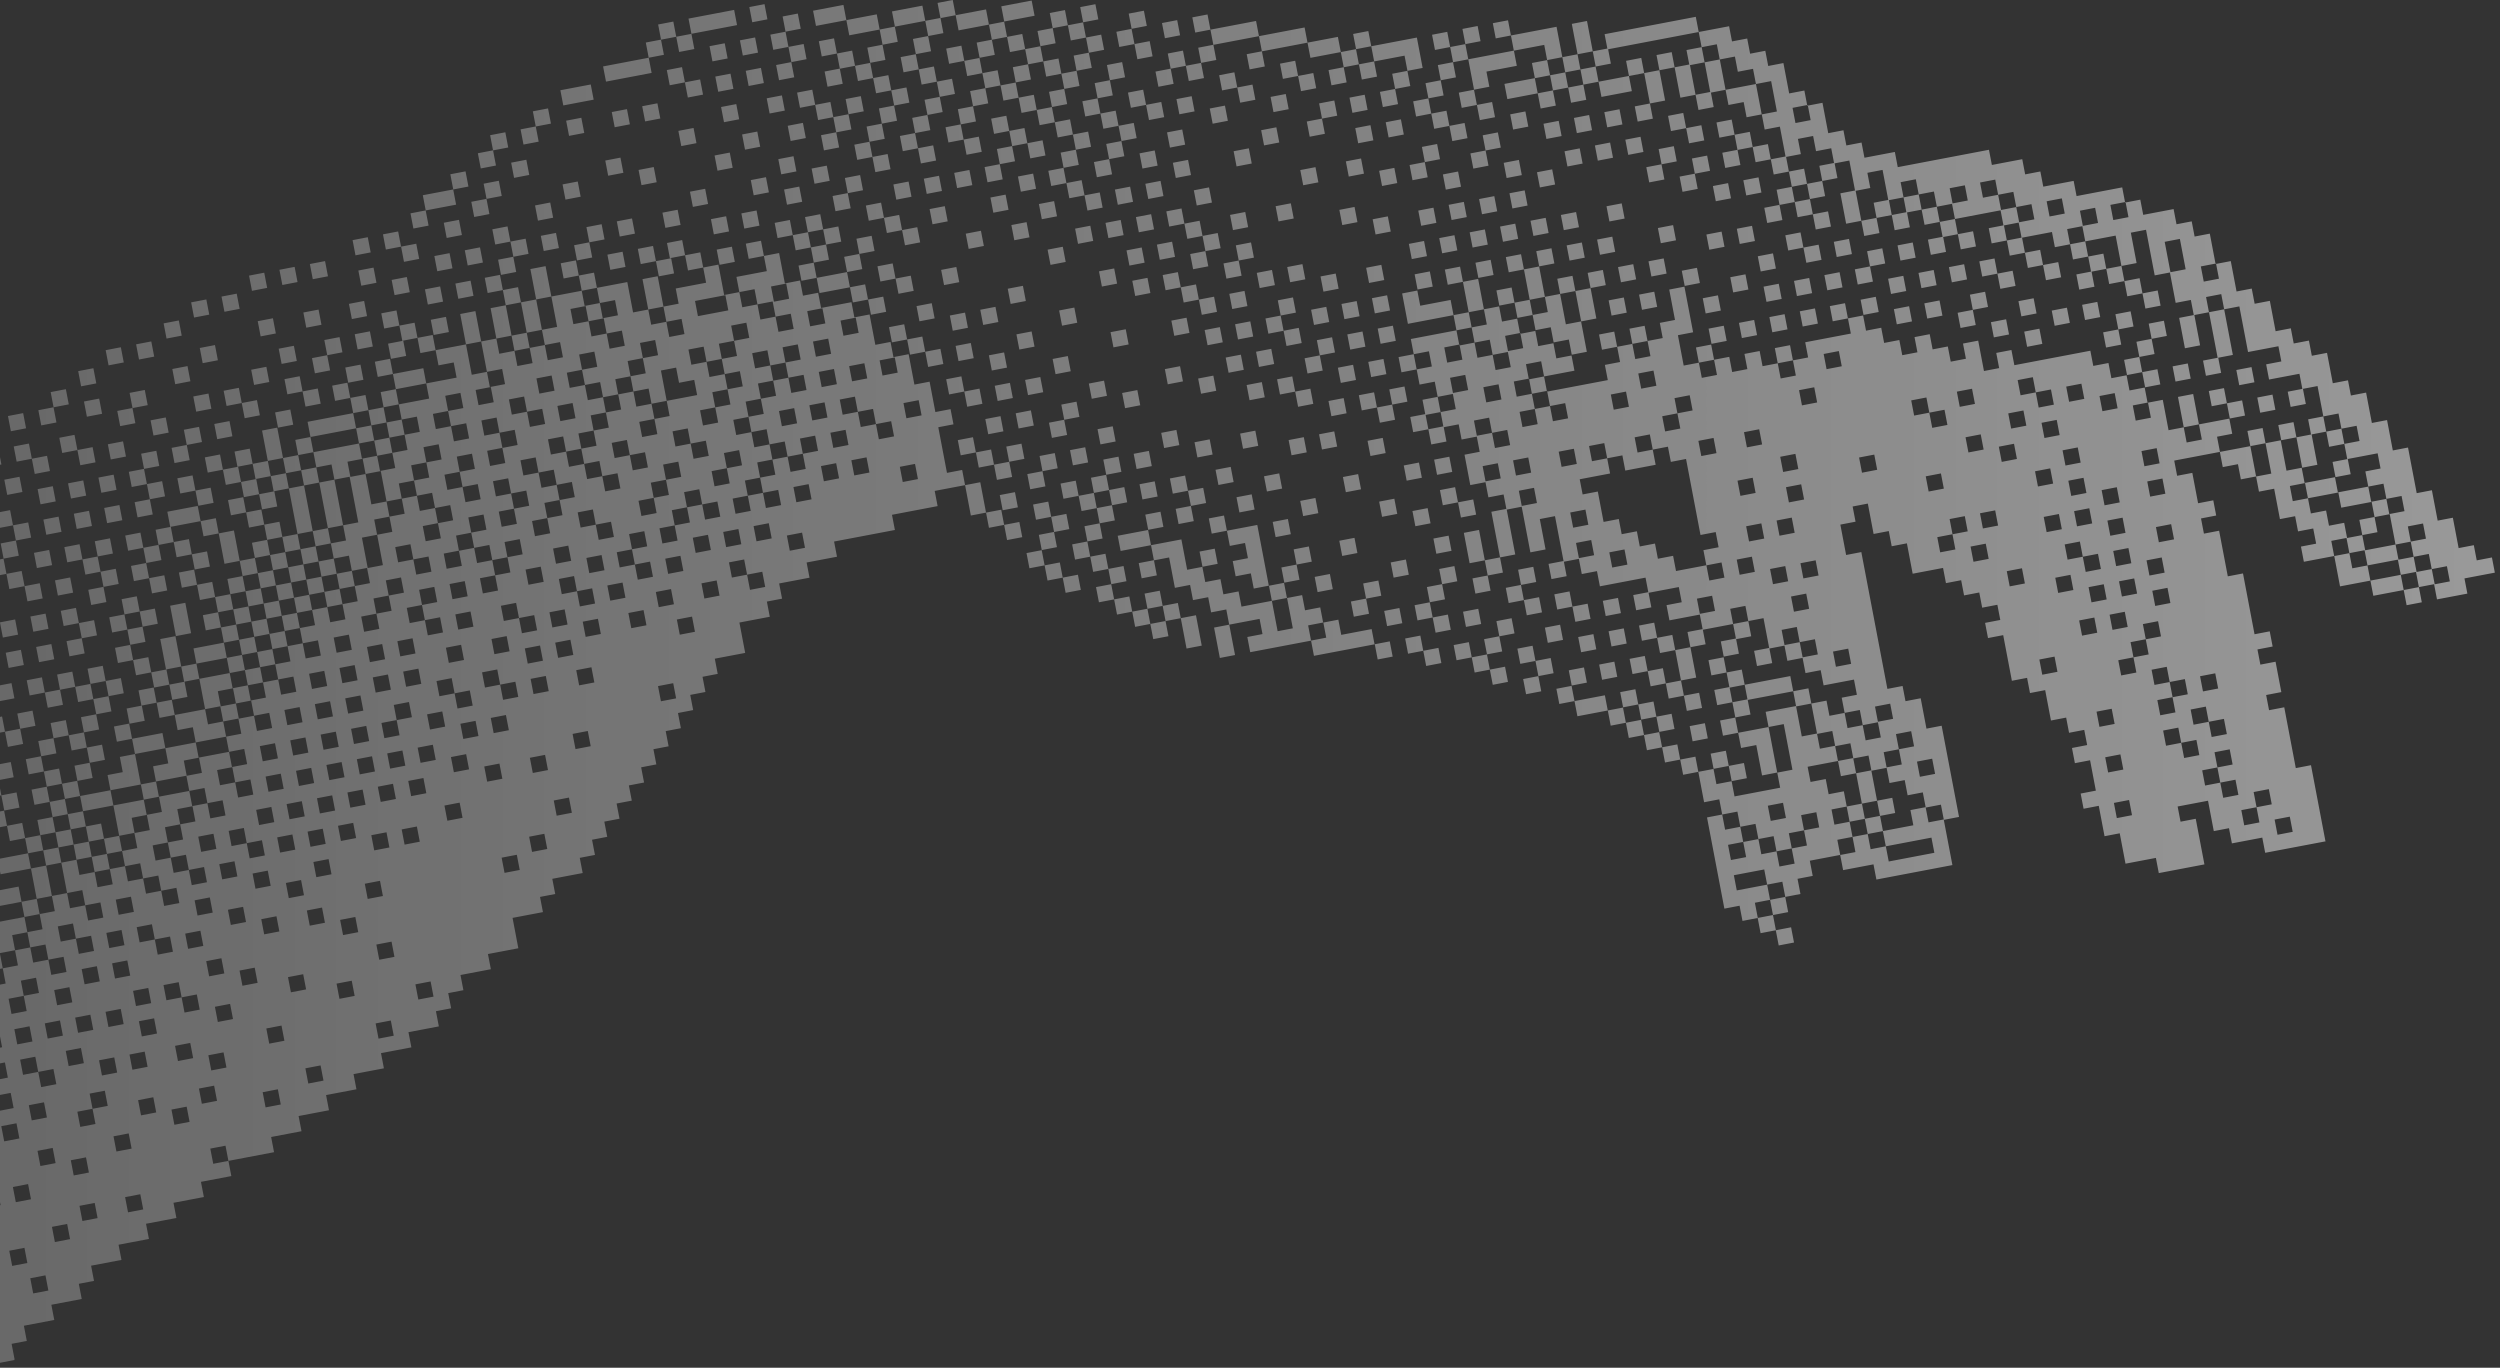 <svg width="446" height="244" viewBox="0 0 446 244" fill="none" xmlns="http://www.w3.org/2000/svg">
<rect x="0" y="0" width="446" height="244" fill="#333333" stroke="none"/>
<path opacity="0.5" d="M2.56 242.63L-0.15 243.15L-10.99 186.19L-8.28 185.67L-8.8 182.96L-11.51 183.48L-13.06 175.34L-10.35 174.82L-10.87 172.11L-13.58 172.63L-14.1 169.92L-8.68 168.89L-8.16 171.6L-5.45 171.08L-5.97 168.37L-8.68 168.89L-9.2 166.18L-14.62 167.21L-15.14 164.5L-9.72 163.47L-9.2 166.18L-6.49 165.66L-5.97 168.37L-3.26 167.85L-2.74 170.56L-0.03 170.04L0.49 172.75L3.2 172.23L2.68 169.52L-0.03 170.04L-0.55 167.33L-3.26 167.85L-3.78 165.14L-6.49 165.66L-7.01 162.95L-9.72 163.47L-10.24 160.76L-12.95 161.28L-13.47 158.57L-16.18 159.09L-16.7 156.38L-13.99 155.86L-13.47 158.57L-10.76 158.05L-10.24 160.76L-7.53 160.24L-7.01 162.95L-4.3 162.43L-3.78 165.14L4.36 163.59L4.88 166.3L7.59 165.78L7.07 163.07L4.36 163.59L3.84 160.88L-4.3 162.43L-5.33 157.01L-8.04 157.53L-8.56 154.82L-5.85 154.3L-5.33 157.01L-2.62 156.49L-2.1 159.2L3.32 158.17L3.84 160.88L6.55 160.36L7.07 163.07L9.78 162.55L9.26 159.84L6.55 160.36L5.52 154.94L0.1 155.97L-0.42 153.26L5 152.23L5.52 154.94L8.23 154.42L9.26 159.84L11.97 159.32L12.49 162.03L15.2 161.51L15.72 164.22L18.43 163.7L17.91 160.99L15.2 161.51L14.68 158.8L11.97 159.32L10.94 153.9L8.23 154.42L7.71 151.71L5 152.23L4.48 149.52L1.77 150.04L1.25 147.33L-1.46 147.85L-1.98 145.14L-4.69 145.66L-5.21 142.95L-2.5 142.43L-1.98 145.14L0.73 144.62L1.25 147.33L3.96 146.81L4.48 149.52L7.19 149L7.71 151.71L10.42 151.19L10.94 153.9L13.65 153.38L14.17 156.09L16.88 155.57L17.4 158.28L20.11 157.76L19.59 155.05L16.88 155.57L16.36 152.86L13.65 153.38L13.13 150.67L10.42 151.19L9.9 148.48L7.19 149L6.67 146.29L9.38 145.77L9.9 148.48L12.61 147.96L13.13 150.67L15.84 150.15L16.36 152.86L19.07 152.34L19.59 155.05L22.3 154.53L22.82 157.24L25.53 156.72L26.05 159.43L28.76 158.91L29.28 161.62L31.99 161.1L31.47 158.39L28.76 158.91L28.24 156.2L25.53 156.72L25.01 154.01L22.3 154.53L21.78 151.82L19.07 152.34L18.55 149.63L15.84 150.15L15.32 147.44L12.61 147.96L12.09 145.25L9.38 145.77L8.86 143.06L6.15 143.58L5.63 140.87L8.34 140.35L8.86 143.06L11.57 142.54L12.09 145.25L14.8 144.73L15.32 147.44L18.03 146.92L18.55 149.63L21.26 149.11L21.78 151.82L24.49 151.3L23.97 148.59L21.26 149.11L20.23 143.69L14.81 144.72L14.29 142.01L11.58 142.53L11.06 139.82L8.35 140.34L7.83 137.63L5.12 138.15L4.6 135.44L7.31 134.92L7.83 137.63L10.54 137.11L11.06 139.82L13.77 139.3L14.29 142.01L19.71 140.98L20.23 143.69L25.65 142.66L26.17 145.37L28.88 144.85L28.36 142.14L25.65 142.66L25.13 139.95L19.71 140.98L19.19 138.27L21.9 137.75L21.38 135.04L24.09 134.52L25.12 139.94L27.83 139.42L28.35 142.13L33.77 141.1L34.29 143.81L37 143.29L37.52 146L40.23 145.48L39.71 142.77L37 143.29L36.48 140.58L33.77 141.1L33.25 138.39L27.83 139.42L27.31 136.71L30.02 136.19L29.5 133.48L24.08 134.51L23.56 131.8L20.85 132.32L20.33 129.61L23.04 129.09L23.56 131.8L28.98 130.77L29.5 133.48L34.92 132.45L35.44 135.16L40.86 134.13L41.38 136.84L44.09 136.32L43.57 133.61L40.86 134.13L40.34 131.42L34.92 132.45L34.4 129.74L31.69 130.26L31.17 127.55L28.46 128.07L27.94 125.36L25.23 125.88L24.71 123.17L27.42 122.65L27.94 125.36L30.65 124.84L31.17 127.55L36.59 126.52L37.11 129.23L39.82 128.71L40.34 131.42L43.05 130.9L42.53 128.19L39.82 128.71L39.3 126L36.59 126.52L35.56 121.1L32.85 121.62L32.33 118.91L29.62 119.43L28.59 114.01L31.3 113.49L32.33 118.91L35.04 118.39L35.56 121.1L40.98 120.07L41.5 122.78L44.21 122.26L44.73 124.97L47.44 124.45L46.92 121.74L44.21 122.26L43.69 119.55L40.98 120.07L40.46 117.36L35.04 118.39L34.52 115.68L39.94 114.65L40.46 117.36L43.17 116.84L43.69 119.55L46.4 119.03L46.92 121.74L49.63 121.22L50.15 123.93L52.86 123.41L52.34 120.7L49.63 121.22L49.11 118.51L46.4 119.03L45.88 116.32L43.17 116.84L42.65 114.13L39.94 114.65L39.42 111.94L36.71 112.46L36.19 109.75L38.9 109.23L39.42 111.94L42.13 111.42L42.65 114.13L45.36 113.61L45.88 116.32L48.59 115.8L49.11 118.51L51.82 117.99L51.3 115.28L48.59 115.8L48.07 113.09L45.36 113.61L44.84 110.9L42.13 111.42L41.61 108.71L38.9 109.23L38.38 106.52L35.67 107.04L35.15 104.33L32.44 104.85L31.92 102.14L34.63 101.62L35.15 104.33L37.86 103.81L38.38 106.52L41.09 106L41.61 108.71L44.32 108.19L44.84 110.9L47.55 110.38L48.07 113.09L50.78 112.57L51.3 115.28L54.01 114.76L54.53 117.47L57.24 116.95L56.72 114.24L54.01 114.76L53.49 112.05L50.78 112.57L50.26 109.86L47.55 110.38L47.03 107.67L44.32 108.19L43.8 105.48L41.09 106L40.57 103.29L43.28 102.77L43.8 105.48L46.51 104.96L47.03 107.67L49.74 107.15L50.26 109.86L52.97 109.34L53.49 112.05L56.2 111.53L55.68 108.82L52.97 109.34L52.45 106.63L49.74 107.15L49.22 104.44L46.51 104.96L45.99 102.25L43.28 102.77L42.76 100.06L40.05 100.58L39.02 95.16L36.31 95.68L35.79 92.97L30.37 94L29.85 91.29L35.27 90.26L35.79 92.97L38.5 92.45L39.02 95.16L41.73 94.64L42.76 100.06L45.47 99.54L45.99 102.25L48.7 101.73L49.22 104.44L51.93 103.92L52.45 106.63L55.16 106.11L55.68 108.82L58.39 108.3L58.91 111.01L61.62 110.49L61.1 107.78L58.39 108.3L57.87 105.59L55.16 106.11L54.64 103.4L51.93 103.92L51.41 101.21L48.7 101.73L48.18 99.02L45.47 99.54L44.95 96.83L47.66 96.31L48.18 99.02L50.89 98.5L51.41 101.21L54.12 100.69L54.64 103.4L57.35 102.88L57.87 105.59L60.58 105.07L61.1 107.78L63.81 107.26L63.29 104.55L60.58 105.07L60.06 102.36L57.35 102.88L56.83 100.17L54.12 100.69L53.6 97.98L50.89 98.5L50.37 95.79L47.66 96.31L47.14 93.6L44.43 94.12L43.91 91.41L41.2 91.93L40.68 89.22L43.39 88.7L43.91 91.41L46.62 90.89L47.14 93.6L49.85 93.08L50.37 95.79L53.08 95.27L53.6 97.98L56.31 97.46L56.83 100.17L59.54 99.65L60.06 102.36L62.77 101.84L63.29 104.55L66 104.03L65.48 101.32L62.77 101.84L62.25 99.13L59.54 99.65L59.02 96.94L56.31 97.46L55.79 94.75L53.08 95.27L51.53 87.13L48.82 87.65L48.3 84.94L45.59 85.46L45.07 82.75L42.36 83.27L41.84 80.56L44.55 80.04L45.07 82.75L47.78 82.23L48.3 84.94L51.01 84.42L51.53 87.13L54.24 86.61L55.79 94.75L58.5 94.23L59.02 96.94L61.73 96.42L61.21 93.71L58.5 94.23L56.95 86.09L54.24 86.61L53.72 83.9L51.01 84.42L50.49 81.71L47.78 82.23L46.75 76.81L49.46 76.29L50.49 81.71L53.2 81.19L53.72 83.9L56.43 83.38L56.95 86.09L59.66 85.57L61.21 93.71L63.92 93.19L62.37 85.05L59.66 85.57L59.14 82.86L56.43 83.38L55.91 80.67L53.2 81.19L52.68 78.48L55.39 77.96L55.91 80.67L64.05 79.12L64.57 81.83L67.28 81.31L67.8 84.02L70.51 83.5L69.99 80.79L67.28 81.31L66.76 78.6L64.05 79.12L63.53 76.41L55.39 77.96L54.87 75.25L63.01 73.7L63.53 76.41L66.24 75.89L66.76 78.6L69.47 78.08L69.99 80.79L72.7 80.27L72.18 77.56L69.47 78.08L68.95 75.37L66.24 75.89L65.72 73.18L63.01 73.7L62.49 70.99L59.78 71.51L59.26 68.8L61.97 68.28L62.49 70.99L65.2 70.47L65.72 73.18L68.43 72.66L68.95 75.37L71.66 74.85L72.18 77.56L74.89 77.04L74.37 74.33L71.66 74.85L71.14 72.14L68.43 72.66L67.91 69.95L70.62 69.43L71.14 72.14L76.56 71.11L76.04 68.4L70.62 69.43L70.1 66.72L67.39 67.24L66.87 64.53L69.58 64.01L70.1 66.72L75.52 65.69L76.04 68.4L81.46 67.37L80.94 64.66L78.23 65.18L77.71 62.47L75 62.99L74.48 60.28L71.77 60.8L71.25 58.09L68.54 58.61L68.02 55.9L70.73 55.38L71.25 58.09L73.96 57.57L74.48 60.28L77.19 59.76L77.71 62.47L83.13 61.44L84.16 66.86L86.87 66.34L87.39 69.05L90.1 68.53L89.58 65.82L86.87 66.34L85.84 60.92L83.13 61.44L82.1 56.02L84.81 55.5L85.84 60.92L88.55 60.4L89.07 63.11L91.78 62.59L92.3 65.3L95.01 64.78L94.49 62.07L91.78 62.59L91.26 59.88L88.55 60.4L87.52 54.98L90.23 54.46L91.26 59.88L93.97 59.36L94.49 62.07L97.2 61.55L97.72 64.26L100.43 63.74L99.91 61.03L97.2 61.55L96.68 58.84L93.97 59.36L92.94 53.94L90.23 54.46L89.71 51.75L87 52.27L86.48 49.56L89.19 49.04L89.71 51.75L92.42 51.23L92.94 53.94L95.65 53.42L96.68 58.84L99.39 58.32L98.36 52.9L95.65 53.42L94.62 48L97.33 47.48L98.36 52.9L103.78 51.87L104.3 54.58L107.01 54.06L107.53 56.77L110.24 56.25L109.72 53.54L107.01 54.06L106.49 51.35L103.78 51.87L103.26 49.16L100.55 49.68L100.03 46.97L102.74 46.45L103.26 49.16L105.97 48.64L106.49 51.35L111.91 50.32L112.94 55.74L115.65 55.22L116.17 57.93L118.88 57.41L119.4 60.12L122.11 59.6L121.59 56.89L118.88 57.41L118.36 54.7L115.65 55.22L114.62 49.8L117.33 49.28L118.36 54.7L121.07 54.18L120.55 51.47L125.97 50.44L125.45 47.73L122.74 48.25L122.22 45.54L119.51 46.06L118.99 43.35L121.7 42.83L122.22 45.54L124.93 45.02L125.45 47.73L128.16 47.21L129.19 52.63L131.9 52.11L132.42 54.82L135.13 54.3L135.65 57.01L138.36 56.49L138.88 59.2L141.59 58.68L141.07 55.97L138.36 56.49L137.84 53.78L135.13 54.3L134.61 51.59L131.9 52.11L131.38 49.4L136.8 48.37L136.28 45.66L133.57 46.18L133.05 43.47L135.76 42.95L136.28 45.66L138.99 45.14L140.02 50.56L142.73 50.04L143.25 52.75L145.96 52.23L146.48 54.94L151.9 53.91L152.42 56.62L155.13 56.1L156.16 61.52L158.87 61L159.39 63.71L162.1 63.19L163.13 68.61L165.84 68.09L166.87 73.51L169.58 72.99L170.1 75.7L167.39 76.22L168.94 84.36L171.65 83.84L172.17 86.55L174.88 86.03L175.91 91.45L178.62 90.93L179.14 93.64L181.85 93.12L182.37 95.83L179.66 96.35L179.14 93.64L176.43 94.16L175.91 91.45L173.2 91.97L172.17 86.55L166.75 87.58L167.27 90.29L159.13 91.84L159.65 94.55L148.8 96.61L149.32 99.32L143.9 100.35L144.42 103.06L139 104.09L139.52 106.8L136.81 107.32L137.33 110.03L131.91 111.06L132.94 116.48L127.52 117.51L128.04 120.22L125.33 120.74L125.85 123.45L123.14 123.97L123.66 126.68L120.95 127.2L121.47 129.91L118.76 130.43L119.28 133.14L116.57 133.66L117.09 136.37L114.38 136.89L114.9 139.6L112.19 140.12L112.71 142.83L110 143.35L110.52 146.06L107.81 146.58L108.33 149.29L105.62 149.81L106.14 152.52L103.43 153.04L103.95 155.75L98.53 156.78L99.05 159.49L96.34 160.01L96.86 162.72L91.44 163.75L92.47 169.17L87.05 170.2L87.57 172.91L82.15 173.94L82.67 176.65L79.96 177.17L80.48 179.88L77.77 180.4L78.29 183.11L72.87 184.14L73.39 186.85L67.97 187.88L68.49 190.59L63.07 191.62L63.59 194.33L58.17 195.36L58.69 198.07L53.27 199.1L53.79 201.81L48.37 202.84L48.89 205.55L40.75 207.1L40.23 204.39L37.52 204.91L38.04 207.62L40.75 207.1L41.27 209.81L35.85 210.84L36.37 213.55L30.95 214.58L31.47 217.29L26.05 218.32L26.57 221.03L21.15 222.06L21.67 224.77L16.25 225.8L16.77 228.51L14.06 229.03L14.58 231.74L9.16 232.77L9.68 235.48L4.26 236.51L4.78 239.22L2.07 239.74L2.59 242.45L2.56 242.63ZM5.92 230.75L8.63 230.23L8.11 227.52L5.4 228.04L5.92 230.75ZM2.17 225.84L4.88 225.32L4.36 222.61L1.65 223.13L2.17 225.84ZM9.79 221.58L12.5 221.06L11.98 218.35L9.27 218.87L9.79 221.58ZM22.84 216.28L25.55 215.76L25.03 213.05L22.32 213.57L22.84 216.28ZM14.7 217.83L17.41 217.31L16.89 214.6L14.18 215.12L14.7 217.83ZM2.82 214.47L5.53 213.95L5.01 211.24L2.3 211.76L2.82 214.47ZM-2.61 215.51L0.1 214.99L-0.42 212.28L-3.13 212.8L-2.61 215.51ZM13.15 209.7L15.86 209.18L15.34 206.47L12.63 206.99L13.15 209.7ZM20.77 205.43L23.48 204.91L22.96 202.2L20.25 202.72L20.77 205.43ZM7.21 208.02L9.92 207.5L9.4 204.79L6.69 205.31L7.21 208.02ZM47.38 197.56L50.09 197.04L49.57 194.33L46.86 194.85L47.38 197.56ZM31.11 200.66L33.82 200.14L33.3 197.43L30.59 197.95L31.11 200.66ZM-4.15 207.37L-1.44 206.85L-1.96 204.14L-4.67 204.66L-4.15 207.37ZM55 193.3L57.71 192.78L57.19 190.07L54.48 190.59L55 193.3ZM36.01 196.91L38.72 196.39L38.2 193.68L35.49 194.2L36.01 196.91ZM25.16 198.98L27.87 198.46L27.35 195.75L24.64 196.27L25.16 198.98ZM14.32 201.04L17.03 200.52L16.51 197.81L13.8 198.33L14.32 201.04ZM0.75 203.62L3.46 203.1L2.94 200.39L0.23 200.91L0.75 203.62ZM16.51 197.81L19.22 197.29L18.7 194.58L15.99 195.1L16.51 197.81ZM5.66 199.88L8.37 199.36L7.85 196.65L5.14 197.17L5.66 199.88ZM67.53 185.29L70.24 184.77L69.72 182.06L67.01 182.58L67.53 185.29ZM37.69 190.97L40.4 190.45L39.88 187.74L37.17 188.26L37.69 190.97ZM-0.28 198.2L2.43 197.68L1.91 194.97L-0.8 195.49L-0.28 198.2ZM-5.7 199.23L-2.99 198.71L-3.51 196L-6.22 196.52L-5.7 199.23ZM48.03 186.19L50.74 185.67L50.22 182.96L47.51 183.48L48.03 186.19ZM31.75 189.29L34.46 188.77L33.94 186.06L31.23 186.58L31.75 189.29ZM23.62 190.84L26.33 190.32L25.81 187.61L23.1 188.13L23.62 190.84ZM18.19 191.87L20.9 191.35L20.38 188.64L17.67 189.16L18.19 191.87ZM7.34 193.94L10.05 193.42L9.53 190.71L6.82 191.23L6.3 188.52L3.59 189.04L4.11 191.75L6.82 191.23L7.34 193.94ZM74.63 178.32L77.34 177.8L76.82 175.09L74.11 175.61L74.63 178.32ZM12.25 190.19L14.96 189.67L14.44 186.96L11.73 187.48L12.25 190.19ZM-1.31 192.77L1.4 192.25L0.88 189.54L-1.83 190.06L-1.31 192.77ZM60.56 178.19L63.27 177.67L62.75 174.96L60.04 175.48L60.56 178.19ZM38.86 182.32L41.57 181.8L41.05 179.09L38.34 179.61L38.86 182.32ZM25.3 184.9L28.01 184.38L27.49 181.67L24.78 182.19L25.3 184.9ZM-7.25 191.09L-4.54 190.57L-5.06 187.86L-7.77 188.38L-7.25 191.09ZM51.9 177.03L54.61 176.51L54.09 173.8L51.38 174.32L51.9 177.03ZM32.92 180.64L35.63 180.12L35.11 177.41L32.4 177.93L31.88 175.22L29.17 175.74L29.69 178.45L32.4 177.93L32.92 180.64ZM19.35 183.22L22.06 182.7L21.54 179.99L18.83 180.51L19.35 183.22ZM13.93 184.25L16.64 183.73L16.12 181.02L13.41 181.54L13.93 184.25ZM8.51 185.28L11.22 184.76L10.7 182.05L7.99 182.57L8.51 185.28ZM3.08 186.32L5.79 185.8L5.27 183.09L2.56 183.61L3.08 186.32ZM-2.34 187.35L0.37 186.83L-0.15 184.12L-2.86 184.64L-3.38 181.93L-6.09 182.45L-5.57 185.16L-2.86 184.64L-2.34 187.35ZM67.66 171.22L70.37 170.7L69.85 167.99L67.14 168.51L67.66 171.22ZM43.25 175.86L45.96 175.34L45.44 172.63L42.73 173.15L43.25 175.86ZM24.26 179.48L26.97 178.96L26.45 176.25L23.74 176.77L24.26 179.48ZM37.31 174.18L40.02 173.66L39.5 170.95L36.79 171.47L37.31 174.18ZM10.19 179.34L12.9 178.82L12.38 176.11L9.67 176.63L10.19 179.34ZM2.05 180.89L4.76 180.37L4.24 177.66L1.53 178.18L2.05 180.89ZM61.2 166.82L63.91 166.3L63.39 163.59L60.68 164.11L61.2 166.82ZM20.52 174.57L23.23 174.05L22.71 171.34L20 171.86L20.52 174.57ZM15.09 175.6L17.8 175.08L17.28 172.37L14.57 172.89L15.09 175.6ZM4.24 177.66L6.95 177.14L6.43 174.43L3.72 174.95L4.24 177.66ZM-3.89 179.21L-1.18 178.69L-1.7 175.98L-4.41 176.5L-4.93 173.79L-7.64 174.31L-7.12 177.02L-4.41 176.5L-3.89 179.21ZM-9.32 180.25L-6.61 179.73L-7.13 177.02L-9.84 177.54L-9.32 180.25ZM55.26 165.14L57.97 164.62L57.45 161.91L54.74 162.43L55.26 165.14ZM47.13 166.69L49.84 166.17L49.32 163.46L46.61 163.98L47.13 166.69ZM33.56 169.27L36.27 168.75L35.75 166.04L33.04 166.56L33.56 169.27ZM28.14 170.31L30.85 169.79L30.33 167.08L27.62 167.6L27.1 164.89L24.39 165.41L24.91 168.12L27.62 167.6L28.14 170.31ZM9.15 173.92L11.86 173.4L11.34 170.69L8.63 171.21L8.11 168.5L5.4 169.02L4.88 166.31L2.17 166.83L2.69 169.54L5.4 169.02L5.92 171.73L8.63 171.21L9.15 173.92ZM-1.7 175.98L1.01 175.46L0.49 172.75L-2.22 173.27L-1.7 175.98ZM90.01 155.72L92.72 155.2L92.2 152.49L89.49 153.01L90.01 155.72ZM65.6 160.37L68.31 159.85L67.79 157.14L65.08 157.66L65.6 160.37ZM41.18 165.01L43.89 164.49L43.37 161.78L40.66 162.3L41.18 165.01ZM19.49 169.14L22.2 168.62L21.68 165.91L18.97 166.43L19.49 169.14ZM14.06 170.17L16.77 169.65L16.25 166.94L13.54 167.46L13.02 164.75L10.31 165.27L10.83 167.98L13.54 167.46L14.06 170.17ZM94.92 151.98L97.63 151.46L97.11 148.75L94.4 149.27L94.92 151.98ZM51.52 160.23L54.23 159.71L53.71 157L51 157.52L51.52 160.23ZM35.24 163.33L37.95 162.81L37.43 160.1L34.72 160.62L35.24 163.33ZM56.43 156.49L59.14 155.97L58.62 153.26L55.91 153.78L56.43 156.49ZM45.58 158.55L48.29 158.03L47.77 155.32L45.06 155.84L45.58 158.55ZM21.17 163.2L23.88 162.68L23.36 159.97L20.65 160.49L21.17 163.2ZM99.31 145.52L102.02 145L101.5 142.29L98.79 142.81L99.31 145.52ZM72.18 150.68L74.89 150.16L74.37 147.45L71.66 147.97L72.18 150.68ZM66.76 151.71L69.47 151.19L68.95 148.48L66.24 149L66.76 151.71ZM39.64 156.88L42.35 156.36L41.83 153.65L39.12 154.17L39.64 156.88ZM34.21 157.91L36.92 157.39L36.4 154.68L33.69 155.2L33.17 152.49L30.46 153.01L29.94 150.3L27.23 150.82L27.75 153.53L30.46 153.01L30.98 155.72L33.69 155.2L34.21 157.91ZM79.81 146.42L82.52 145.9L82 143.19L79.29 143.71L79.81 146.42ZM60.82 150.03L63.53 149.51L63.01 146.8L60.3 147.32L60.82 150.03ZM55.39 151.07L58.1 150.55L57.58 147.84L54.87 148.36L55.39 151.07ZM49.97 152.1L52.68 151.58L52.16 148.87L49.45 149.39L49.97 152.1ZM44.54 153.13L47.25 152.61L46.73 149.9L44.02 150.42L43.5 147.71L40.79 148.23L41.31 150.94L44.02 150.42L44.54 153.13ZM35.89 151.97L38.6 151.45L38.08 148.74L35.37 149.26L35.89 151.97ZM95.05 137.9L97.76 137.38L97.24 134.67L94.53 135.19L95.05 137.9ZM86.91 139.45L89.62 138.93L89.1 136.22L86.39 136.74L86.91 139.45ZM73.35 142.03L76.06 141.51L75.54 138.8L72.83 139.32L73.35 142.03ZM67.92 143.06L70.63 142.54L70.11 139.83L67.4 140.35L67.92 143.06ZM62.5 144.09L65.21 143.57L64.69 140.86L61.98 141.38L62.5 144.09ZM57.07 145.12L59.78 144.6L59.26 141.89L56.55 142.41L57.07 145.12ZM51.65 146.16L54.36 145.64L53.84 142.93L51.13 143.45L51.65 146.16ZM46.22 147.19L48.93 146.67L48.41 143.96L45.7 144.48L46.22 147.19ZM29.95 150.29L32.66 149.77L32.14 147.06L29.43 147.58L29.95 150.29ZM102.67 133.64L105.38 133.12L104.86 130.41L102.15 130.93L102.67 133.64ZM80.97 137.77L83.68 137.25L83.16 134.54L80.45 135.06L80.97 137.77ZM32.15 147.06L34.86 146.54L34.34 143.83L31.63 144.35L32.15 147.06ZM24.01 148.61L26.72 148.09L26.2 145.38L23.49 145.9L24.01 148.61ZM75.03 136.09L77.74 135.57L77.22 132.86L74.51 133.38L75.03 136.09ZM69.6 137.12L72.31 136.6L71.79 133.89L69.08 134.41L69.6 137.12ZM64.18 138.15L66.89 137.63L66.37 134.92L63.66 135.44L64.18 138.15ZM58.75 139.18L61.46 138.66L60.94 135.95L58.23 136.47L58.75 139.18ZM53.33 140.22L56.04 139.7L55.52 136.99L52.81 137.51L53.33 140.22ZM47.9 141.25L50.61 140.73L50.09 138.02L47.38 138.54L47.9 141.25ZM42.48 142.28L45.19 141.76L44.67 139.05L41.96 139.57L41.44 136.86L38.73 137.38L39.25 140.09L41.96 139.57L42.48 142.28ZM117.91 125.11L120.62 124.59L120.1 121.88L117.39 122.4L117.91 125.11ZM88.07 130.79L90.78 130.27L90.26 127.56L87.55 128.08L88.07 130.79ZM82.65 131.83L85.36 131.31L84.84 128.6L82.13 129.12L82.65 131.83ZM76.71 130.15L79.42 129.63L78.9 126.92L76.19 127.44L76.71 130.15ZM68.57 131.69L71.28 131.17L70.76 128.46L68.05 128.98L68.57 131.69ZM63.15 132.73L65.86 132.21L65.34 129.5L62.63 130.02L63.15 132.73ZM57.72 133.76L60.43 133.24L59.91 130.53L57.2 131.05L57.72 133.76ZM52.3 134.79L55.01 134.27L54.49 131.56L51.78 132.08L52.3 134.79ZM46.87 135.82L49.58 135.3L49.06 132.59L46.35 133.11L46.87 135.82ZM33.31 138.4L36.02 137.88L35.5 135.17L32.79 135.69L33.31 138.4ZM103.32 122.27L106.03 121.75L105.51 119.04L102.8 119.56L103.32 122.27ZM95.18 123.82L97.89 123.3L97.37 120.59L94.66 121.11L95.18 123.82ZM89.75 124.85L92.46 124.33L91.94 121.62L89.23 122.14L88.71 119.43L86 119.95L86.52 122.66L89.23 122.14L89.75 124.85ZM81.62 126.4L84.33 125.88L83.81 123.17L81.1 123.69L80.58 120.98L77.87 121.5L78.39 124.21L81.1 123.69L81.62 126.4ZM70.77 128.47L73.48 127.95L72.96 125.24L70.25 125.76L70.77 128.47ZM62.11 127.3L64.82 126.78L64.3 124.07L61.59 124.59L62.11 127.3ZM56.69 128.33L59.4 127.81L58.88 125.1L56.17 125.62L56.69 128.33ZM51.26 129.37L53.97 128.85L53.45 126.14L50.74 126.66L51.26 129.37ZM45.84 130.4L48.55 129.88L48.03 127.17L45.32 127.69L44.8 124.98L42.09 125.5L41.57 122.79L38.86 123.31L39.38 126.02L42.09 125.5L42.61 128.21L45.32 127.69L45.84 130.4ZM121.27 113.23L123.98 112.71L123.46 110L120.75 110.52L121.27 113.23ZM99.57 117.36L102.28 116.84L101.76 114.13L99.05 114.65L99.57 117.36ZM94.15 118.39L96.86 117.87L96.34 115.16L93.63 115.68L94.15 118.39ZM72.45 122.52L75.16 122L74.64 119.29L71.93 119.81L72.45 122.52ZM67.02 123.56L69.73 123.04L69.21 120.33L66.5 120.85L67.02 123.56ZM112.62 112.07L115.33 111.55L114.81 108.84L112.1 109.36L112.62 112.07ZM104.48 113.62L107.19 113.1L106.67 110.39L103.96 110.91L104.48 113.62ZM88.2 116.71L90.91 116.19L90.39 113.48L87.68 114L88.2 116.71ZM80.07 118.26L82.78 117.74L82.26 115.03L79.55 115.55L80.07 118.26ZM61.08 121.88L63.79 121.36L63.27 118.65L60.56 119.17L61.08 121.88ZM55.66 122.91L58.37 122.39L57.85 119.68L55.14 120.2L55.66 122.91ZM133.8 105.23L136.51 104.71L135.99 102L133.28 102.52L132.76 99.81L130.05 100.33L130.57 103.04L133.28 102.52L133.8 105.23ZM125.66 106.78L128.37 106.26L127.85 103.55L125.14 104.07L125.66 106.78ZM117.52 108.32L120.23 107.8L119.71 105.09L117 105.61L117.52 108.32ZM98.54 111.94L101.25 111.42L100.73 108.71L98.02 109.23L98.54 111.94ZM93.11 112.97L95.82 112.45L95.3 109.74L92.59 110.26L92.07 107.55L89.36 108.07L89.88 110.78L92.59 110.26L93.11 112.97ZM71.41 117.1L74.12 116.58L73.6 113.87L70.89 114.39L71.41 117.1ZM65.99 118.13L68.7 117.61L68.18 114.9L65.47 115.42L65.99 118.13ZM108.87 107.16L111.58 106.64L111.06 103.93L108.35 104.45L108.87 107.16ZM103.45 108.19L106.16 107.67L105.64 104.96L102.93 105.48L102.41 102.77L99.7 103.29L100.22 106L102.93 105.48L103.45 108.19ZM81.75 112.32L84.46 111.8L83.94 109.09L81.23 109.61L81.75 112.32ZM76.32 113.35L79.03 112.83L78.51 110.12L75.8 110.64L75.28 107.93L72.57 108.45L73.09 111.16L75.8 110.64L76.32 113.35ZM60.05 116.45L62.76 115.93L62.24 113.22L59.53 113.74L60.05 116.45ZM140.9 98.25L143.61 97.73L143.09 95.02L140.38 95.54L140.9 98.25ZM119.2 102.38L121.91 101.86L121.39 99.15L118.68 99.67L119.2 102.38ZM113.78 103.42L116.49 102.9L115.97 100.19L113.26 100.71L112.74 98L110.03 98.52L110.55 101.23L113.26 100.71L113.78 103.42ZM64.96 112.71L67.67 112.19L67.15 109.48L64.44 110L64.96 112.71ZM134.96 96.57L137.67 96.05L137.15 93.34L134.44 93.86L134.96 96.57ZM129.54 97.61L132.25 97.09L131.73 94.38L129.02 94.9L129.54 97.61ZM124.11 98.64L126.82 98.12L126.3 95.41L123.59 95.93L124.11 98.64ZM105.13 102.25L107.84 101.73L107.32 99.02L104.61 99.54L105.13 102.25ZM94.28 104.32L96.99 103.8L96.47 101.09L93.76 101.61L94.28 104.32ZM86.14 105.87L88.85 105.35L88.33 102.64L85.62 103.16L86.14 105.87ZM80.72 106.9L83.43 106.38L82.91 103.67L80.2 104.19L80.72 106.9ZM75.29 107.93L78 107.41L77.48 104.7L74.77 105.22L75.29 107.93ZM67.15 109.48L69.86 108.96L69.34 106.25L66.63 106.77L67.15 109.48ZM118.17 96.96L120.88 96.44L120.36 93.73L117.65 94.25L118.17 96.96ZM112.75 97.99L115.46 97.47L114.94 94.76L112.23 95.28L112.75 97.99ZM99.19 100.57L101.9 100.05L101.38 97.34L98.67 97.86L99.19 100.57ZM88.34 102.64L91.05 102.12L90.53 99.41L87.82 99.93L87.3 97.22L84.59 97.74L84.07 95.03L81.36 95.55L81.88 98.26L84.59 97.74L85.11 100.45L87.82 99.93L88.34 102.64ZM69.35 106.25L72.06 105.73L71.54 103.02L68.83 103.54L69.35 106.25ZM161.05 85.99L163.76 85.47L163.24 82.76L160.53 83.28L161.05 85.99ZM142.07 89.6L144.78 89.08L144.26 86.37L141.55 86.89L142.07 89.6ZM136.64 90.63L139.35 90.11L138.83 87.4L136.12 87.92L135.6 85.21L132.89 85.73L133.41 88.44L136.12 87.92L136.64 90.63ZM131.22 91.66L133.93 91.14L133.41 88.43L130.7 88.95L131.22 91.66ZM125.79 92.7L128.5 92.18L127.98 89.47L125.27 89.99L124.75 87.28L122.04 87.8L122.56 90.51L125.27 89.99L125.79 92.7ZM120.37 93.73L123.08 93.21L122.56 90.5L119.85 91.02L120.37 93.73ZM106.81 96.31L109.52 95.79L109 93.08L106.29 93.6L105.77 90.89L103.06 91.41L103.58 94.12L106.29 93.6L106.81 96.31ZM90.53 99.41L93.24 98.89L92.72 96.18L90.01 96.7L90.53 99.41ZM79.68 101.47L82.39 100.95L81.87 98.24L79.16 98.76L79.68 101.47ZM74.26 102.51L76.97 101.99L76.45 99.28L73.74 99.8L73.22 97.09L70.51 97.61L71.03 100.32L73.74 99.8L74.26 102.51ZM152.4 84.82L155.11 84.3L154.59 81.59L151.88 82.11L152.4 84.82ZM146.98 85.86L149.69 85.34L149.17 82.63L146.46 83.15L146.98 85.86ZM114.43 92.05L117.14 91.53L116.62 88.82L113.91 89.34L114.43 92.05ZM95.44 95.66L98.15 95.14L97.63 92.43L94.92 92.95L95.44 95.66ZM65.6 101.34L68.31 100.82L67.28 95.4L64.57 95.92L65.6 101.34ZM141.03 84.18L143.74 83.66L143.22 80.95L140.51 81.47L139.99 78.76L137.28 79.28L136.76 76.57L134.05 77.09L133.53 74.38L130.82 74.9L131.34 77.61L134.05 77.09L134.57 79.8L137.28 79.28L137.8 81.99L140.51 81.47L141.03 84.18ZM135.61 85.21L138.32 84.69L137.8 81.98L135.09 82.5L135.61 85.21ZM127.47 86.76L130.18 86.24L129.66 83.53L126.95 84.05L127.47 86.76ZM116.62 88.82L119.33 88.3L118.81 85.59L116.1 86.11L116.62 88.82ZM97.64 92.43L100.35 91.91L99.83 89.2L97.12 89.72L97.64 92.43ZM89.5 93.98L92.21 93.46L91.69 90.75L88.98 91.27L89.5 93.98ZM84.07 95.02L86.78 94.5L86.26 91.79L83.55 92.31L84.07 95.02ZM75.94 96.56L78.65 96.04L78.13 93.33L75.42 93.85L75.94 96.56ZM156.79 78.37L159.5 77.85L158.98 75.14L156.27 75.66L155.75 72.95L153.04 73.47L152.52 70.76L149.81 71.28L150.33 73.99L153.04 73.47L153.56 76.18L156.27 75.66L156.79 78.37ZM148.66 79.91L151.37 79.39L150.85 76.68L148.14 77.2L148.66 79.91ZM143.23 80.95L145.94 80.43L145.42 77.72L142.71 78.24L143.23 80.95ZM129.67 83.53L132.38 83.01L131.86 80.3L129.15 80.82L129.67 83.53ZM118.82 85.59L121.53 85.07L121.01 82.36L118.3 82.88L118.82 85.59ZM107.97 87.66L110.68 87.14L110.16 84.43L107.45 84.95L106.93 82.24L104.22 82.76L103.7 80.05L100.99 80.57L100.47 77.86L97.76 78.38L98.28 81.09L100.99 80.57L101.51 83.28L104.22 82.76L104.74 85.47L107.45 84.95L107.97 87.66ZM99.83 89.21L102.54 88.69L102.02 85.98L99.31 86.5L98.79 83.79L96.08 84.31L95.56 81.6L92.85 82.12L93.37 84.83L96.08 84.31L96.6 87.02L99.31 86.5L99.83 89.21ZM91.7 90.75L94.41 90.23L93.89 87.52L91.18 88.04L90.66 85.33L87.95 85.85L88.47 88.56L91.18 88.04L91.7 90.75ZM78.13 93.34L80.84 92.82L80.32 90.11L77.61 90.63L77.09 87.92L74.38 88.44L73.86 85.73L71.15 86.25L71.67 88.96L74.38 88.44L74.9 91.15L77.61 90.63L78.13 93.34ZM67.28 95.4L69.99 94.88L69.47 92.17L66.76 92.69L67.28 95.4ZM161.7 74.62L164.41 74.1L163.89 71.39L161.18 71.91L161.7 74.62ZM123.73 81.85L126.44 81.33L125.92 78.62L123.21 79.14L122.69 76.43L119.98 76.95L120.5 79.66L123.21 79.14L123.73 81.85ZM112.88 83.91L115.59 83.39L115.07 80.68L112.36 81.2L111.84 78.49L109.13 79.01L109.65 81.72L112.36 81.2L112.88 83.91ZM83.04 89.59L85.75 89.07L85.23 86.36L82.52 86.88L82 84.17L79.29 84.69L79.81 87.4L82.52 86.88L83.04 89.59ZM69.48 92.17L72.19 91.65L71.67 88.94L68.96 89.46L67.93 84.04L65.22 84.56L64.7 81.85L61.99 82.37L62.51 85.08L65.22 84.56L66.25 89.98L68.96 89.46L69.48 92.17ZM144.91 75.01L147.62 74.49L147.1 71.78L144.39 72.3L144.91 75.01ZM139.49 76.04L142.2 75.52L141.68 72.81L138.97 73.33L139.49 76.04ZM133.54 74.36L136.25 73.84L135.73 71.13L133.02 71.65L133.54 74.36ZM125.41 75.91L128.12 75.39L127.6 72.68L124.89 73.2L125.41 75.91ZM114.56 77.97L117.27 77.45L116.75 74.74L114.04 75.26L114.56 77.97ZM103.71 80.04L106.42 79.52L105.9 76.81L103.19 77.33L103.71 80.04ZM87.43 83.13L90.14 82.61L89.62 79.9L86.91 80.42L87.43 83.13ZM82.01 84.17L84.72 83.65L84.2 80.94L81.49 81.46L82.01 84.17ZM73.87 85.72L76.58 85.2L76.06 82.49L73.35 83.01L73.87 85.72ZM157.44 67L160.15 66.48L159.63 63.77L156.92 64.29L157.44 67ZM152.01 68.03L154.72 67.51L154.2 64.8L151.49 65.32L152.01 68.03ZM146.59 69.06L149.3 68.54L148.78 65.83L146.07 66.35L146.59 69.06ZM141.17 70.1L143.88 69.58L143.36 66.87L140.65 67.39L140.13 64.68L137.42 65.2L136.9 62.49L134.19 63.01L134.71 65.72L137.42 65.2L137.94 67.91L140.65 67.39L141.17 70.1ZM135.74 71.13L138.45 70.61L137.93 67.9L135.22 68.42L135.74 71.13ZM127.6 72.68L130.31 72.16L129.79 69.45L127.08 69.97L127.6 72.68ZM116.75 74.74L119.46 74.22L118.94 71.51L116.23 72.03L115.71 69.32L113 69.84L112.48 67.13L109.77 67.65L110.29 70.36L113 69.84L113.52 72.55L116.23 72.03L116.75 74.74ZM105.9 76.81L108.61 76.29L108.09 73.58L105.38 74.1L105.9 76.81ZM89.63 79.91L92.34 79.39L91.82 76.68L89.11 77.2L88.59 74.49L85.88 75.01L86.4 77.72L89.11 77.2L89.63 79.91ZM76.07 82.49L78.78 81.97L78.26 79.26L75.55 79.78L76.07 82.49ZM129.8 69.45L132.51 68.93L131.99 66.22L129.28 66.74L128.76 64.03L126.05 64.55L125.53 61.84L122.82 62.36L123.34 65.07L126.05 64.55L126.57 67.26L129.28 66.74L129.8 69.45ZM118.95 71.51L124.37 70.48L123.85 67.77L121.14 68.29L120.62 65.58L117.91 66.1L118.94 71.52L118.95 71.51ZM108.1 73.58L110.81 73.06L110.29 70.35L107.58 70.87L107.06 68.16L104.35 68.68L103.83 65.97L101.12 66.49L101.64 69.2L104.35 68.68L104.87 71.39L107.58 70.87L108.1 73.58ZM99.96 75.13L102.67 74.61L102.15 71.9L99.44 72.42L99.96 75.13ZM94.54 76.16L97.25 75.64L96.73 72.93L94.02 73.45L93.5 70.74L90.79 71.26L91.31 73.97L94.02 73.45L94.54 76.16ZM80.98 78.74L83.69 78.22L83.17 75.51L80.46 76.03L79.94 73.32L77.23 73.84L77.75 76.55L80.46 76.03L80.98 78.74ZM145.56 63.64L148.27 63.12L147.75 60.41L145.04 60.93L145.56 63.64ZM140.13 64.67L142.84 64.15L142.32 61.44L139.61 61.96L140.13 64.67ZM150.47 59.9L153.18 59.38L152.66 56.67L149.95 57.19L150.47 59.9ZM128.77 64.03L131.48 63.51L130.96 60.8L128.25 61.32L128.77 64.03ZM112.49 67.12L115.2 66.6L114.68 63.89L111.97 64.41L112.49 67.12ZM96.22 70.22L98.93 69.7L98.41 66.99L95.7 67.51L96.22 70.22ZM85.37 72.28L88.08 71.76L87.56 69.05L84.85 69.57L85.37 72.28ZM79.95 73.32L82.66 72.8L82.14 70.09L79.43 70.61L79.95 73.32ZM144.53 58.22L147.24 57.7L146.72 54.99L144.01 55.51L144.53 58.22ZM130.96 60.8L133.67 60.28L133.15 57.57L130.44 58.09L130.96 60.8ZM114.69 63.89L117.4 63.37L116.88 60.66L114.17 61.18L114.69 63.89ZM103.84 65.96L106.55 65.44L106.03 62.73L103.32 63.25L103.84 65.96ZM108.75 62.21L111.46 61.69L110.94 58.98L108.23 59.5L107.71 56.79L105 57.31L104.48 54.6L101.77 55.12L102.29 57.83L105 57.31L105.52 60.02L108.23 59.5L108.75 62.21ZM138.07 53.82L140.78 53.3L140.26 50.59L137.55 51.11L138.07 53.82ZM124.51 56.4L129.93 55.37L129.41 52.66L123.99 53.69L124.51 56.4ZM414.96 150.08L404.11 152.14L403.59 149.43L398.17 150.46L397.65 147.75L394.94 148.27L393.91 142.85L388.49 143.88L389.01 146.59L391.72 146.07L393.27 154.21L385.13 155.76L384.61 153.05L379.19 154.08L378.16 148.66L375.45 149.18L374.42 143.76L371.71 144.28L371.19 141.57L373.9 141.05L372.87 135.63L370.16 136.15L369.64 133.44L372.35 132.92L371.83 130.21L369.12 130.73L368.6 128.02L365.89 128.54L364.86 123.12L362.15 123.64L361.63 120.93L358.92 121.45L357.37 113.31L354.66 113.83L354.14 111.12L356.85 110.6L356.33 107.89L353.62 108.41L353.1 105.7L350.39 106.22L349.87 103.51L347.16 104.03L346.64 101.32L341.22 102.35L340.19 96.93L337.48 97.45L336.96 94.74L334.25 95.26L333.22 89.84L330.51 90.36L331.03 93.07L328.32 93.59L329.35 99.01L332.06 98.49L336.71 122.9L339.42 122.38L339.94 125.09L342.65 124.57L343.68 129.99L346.39 129.47L349.49 145.74L346.78 146.26L346.26 143.55L343.55 144.07L343.03 141.36L340.32 141.88L339.8 139.17L337.09 139.69L336.57 136.98L333.86 137.5L333.34 134.79L330.63 135.31L330.11 132.6L327.4 133.12L326.88 130.41L324.17 130.93L323.14 125.51L320.43 126.03L319.91 123.32L311.77 124.87L311.25 122.16L308.54 122.68L308.02 119.97L305.31 120.49L304.79 117.78L307.5 117.26L308.02 119.97L310.73 119.45L311.25 122.16L319.39 120.61L319.91 123.32L322.62 122.8L323.14 125.51L325.85 124.99L326.37 127.7L329.08 127.18L329.6 129.89L332.31 129.37L332.83 132.08L335.54 131.56L335.02 128.85L332.31 129.37L331.79 126.66L329.08 127.18L328.56 124.47L331.27 123.95L330.75 121.24L325.33 122.27L324.81 119.56L322.1 120.08L321.58 117.37L318.87 117.89L318.35 115.18L315.64 115.7L314.61 110.28L311.9 110.8L311.38 108.09L308.67 108.61L309.19 111.32L311.9 110.8L312.42 113.51L309.71 114.03L309.19 111.32L303.77 112.35L303.25 109.64L297.83 110.67L297.31 107.96L300.02 107.44L299.5 104.73L294.08 105.76L293.56 103.05L285.42 104.6L284.9 101.89L282.19 102.41L281.67 99.7L278.96 100.22L277.41 92.08L274.7 92.6L275.73 98.02L273.02 98.54L271.47 90.4L268.76 90.92L268.24 88.21L265.53 88.73L265.01 86.02L262.3 86.54L261.27 81.12L263.98 80.6L263.46 77.89L260.75 78.41L260.23 75.7L257.52 76.22L257 73.51L254.29 74.03L253.77 71.32L256.48 70.8L257 73.51L259.71 72.99L259.19 70.28L256.48 70.8L255.96 68.09L253.25 68.61L252.73 65.9L250.02 66.42L249.5 63.71L252.21 63.19L252.73 65.9L255.44 65.38L254.92 62.67L252.21 63.19L251.69 60.48L259.83 58.93L260.35 61.64L263.06 61.12L263.58 63.83L266.29 63.31L266.81 66.02L269.52 65.5L269 62.79L266.29 63.31L265.77 60.6L263.06 61.12L262.54 58.41L259.83 58.93L259.31 56.22L251.17 57.77L250.14 52.35L252.85 51.83L253.37 54.54L258.79 53.51L259.31 56.22L262.02 55.7L262.54 58.41L265.25 57.89L264.73 55.18L262.02 55.7L260.99 50.28L258.28 50.8L257.76 48.09L260.47 47.57L260.99 50.28L263.7 49.76L264.73 55.18L267.44 54.66L267.96 57.37L270.67 56.85L271.19 59.56L273.9 59.04L274.42 61.75L277.13 61.23L277.65 63.94L280.36 63.42L280.88 66.13L275.46 67.16L274.94 64.45L272.23 64.97L272.75 67.68L275.46 67.16L275.98 69.87L286.83 67.81L286.31 65.1L289.02 64.58L288.5 61.87L285.79 62.39L285.27 59.68L287.98 59.16L288.5 61.87L291.21 61.35L291.73 64.06L294.44 63.54L293.92 60.83L291.21 61.35L290.69 58.64L293.4 58.12L293.92 60.83L296.63 60.31L296.11 57.6L298.82 57.08L297.79 51.66L300.5 51.14L302.05 59.28L299.34 59.8L300.37 65.22L303.08 64.7L303.6 67.41L306.31 66.89L305.79 64.18L303.08 64.7L302.56 61.99L305.27 61.47L305.79 64.18L308.5 63.66L309.02 66.37L311.73 65.85L311.21 63.14L313.92 62.62L314.44 65.33L317.15 64.81L317.67 67.52L320.38 67L319.86 64.29L317.15 64.81L316.63 62.1L319.34 61.58L319.86 64.29L322.57 63.77L322.05 61.06L330.19 59.51L329.67 56.8L326.96 57.32L326.44 54.61L329.15 54.09L329.67 56.8L332.38 56.28L332.9 58.99L335.61 58.47L336.13 61.18L338.84 60.66L339.36 63.37L342.07 62.85L341.55 60.14L344.26 59.62L344.78 62.33L347.49 61.81L348.01 64.52L350.72 64L350.2 61.29L352.91 60.77L353.94 66.19L356.65 65.67L356.13 62.96L358.84 62.44L359.36 65.15L372.92 62.57L373.44 65.28L376.15 64.76L376.67 67.47L379.38 66.95L379.9 69.66L382.61 69.14L383.13 71.85L385.84 71.33L386.87 76.75L389.58 76.23L390.1 78.94L392.81 78.42L392.29 75.71L389.58 76.23L388.55 70.81L391.26 70.29L392.29 75.71L397.71 74.68L398.23 77.39L395.52 77.91L396.04 80.62L401.46 79.59L402.49 85.01L405.2 84.49L404.17 79.07L401.46 79.59L400.94 76.88L403.65 76.36L404.17 79.07L406.88 78.55L407.91 83.97L410.62 83.45L411.14 86.16L416.56 85.13L417.08 87.84L422.5 86.81L423.02 89.52L425.73 89L426.25 91.71L428.96 91.19L428.44 88.48L425.73 89L425.21 86.29L422.5 86.81L421.98 84.1L424.69 83.58L424.17 80.87L418.75 81.9L418.23 79.19L415.52 79.71L415 77L412.29 77.52L411.77 74.81L414.48 74.29L415 77L417.71 76.48L418.23 79.19L420.94 78.67L420.42 75.96L417.71 76.48L417.19 73.77L414.48 74.29L413.45 68.87L410.74 69.39L410.22 66.68L404.8 67.71L404.28 65L406.99 64.48L406.47 61.77L401.05 62.8L399.5 54.66L396.79 55.18L396.27 52.47L393.56 52.99L394.08 55.7L396.79 55.18L398.34 63.32L395.63 63.84L394.08 55.7L391.37 56.22L390.85 53.51L388.14 54.03L387.11 48.61L384.4 49.13L382.85 40.99L380.14 41.51L381.17 46.93L378.46 47.45L377.43 42.03L372.01 43.06L371.49 40.35L368.78 40.87L369.3 43.58L372.01 43.06L372.53 45.77L375.24 45.25L375.76 47.96L378.47 47.44L378.99 50.15L381.7 49.63L382.22 52.34L384.93 51.82L385.45 54.53L382.74 55.05L382.22 52.34L379.51 52.86L378.99 50.15L376.28 50.67L375.76 47.96L373.05 48.48L372.53 45.77L369.82 46.29L369.3 43.58L366.59 44.1L366.07 41.39L360.65 42.42L360.13 39.71L357.42 40.23L356.9 37.52L348.76 39.07L348.24 36.36L345.53 36.88L345.01 34.17L342.3 34.69L341.78 31.98L339.07 32.5L339.59 35.21L342.3 34.69L342.82 37.4L345.53 36.88L346.05 39.59L348.76 39.07L349.28 41.78L351.99 41.26L352.51 43.97L349.8 44.49L349.28 41.78L346.57 42.3L346.05 39.59L343.34 40.11L342.82 37.4L340.11 37.92L339.59 35.21L336.88 35.73L335.85 30.31L333.14 30.83L333.66 33.54L330.95 34.06L329.92 28.64L327.21 29.16L326.69 26.45L323.98 26.97L323.46 24.26L320.75 24.78L321.27 27.49L318.56 28.01L317.53 22.59L314.82 23.11L314.3 20.4L311.59 20.92L311.07 18.21L308.36 18.73L307.84 16.02L305.13 16.54L304.1 11.12L301.39 11.64L300.87 8.93L303.58 8.41L304.1 11.12L306.81 10.6L307.84 16.02L313.26 14.99L314.29 20.41L317 19.89L315.97 14.47L313.26 14.99L312.74 12.28L310.03 12.8L309.51 10.09L306.8 10.61L306.28 7.9L303.57 8.42L303.05 5.71L286.78 8.81L286.26 6.1L302.53 3L303.05 5.71L308.47 4.68L308.99 7.39L311.7 6.87L312.22 9.58L314.93 9.06L315.45 11.77L318.16 11.25L319.19 16.67L321.9 16.15L322.42 18.86L325.13 18.34L326.16 23.76L328.87 23.24L329.39 25.95L332.1 25.43L332.62 28.14L338.04 27.11L338.56 29.82L354.83 26.72L355.35 29.43L360.77 28.4L361.29 31.11L364 30.59L364.52 33.3L369.94 32.27L370.46 34.98L378.6 33.43L379.12 36.14L381.83 35.62L382.35 38.33L387.77 37.3L388.29 40.01L391 39.49L391.52 42.2L394.23 41.68L395.26 47.1L397.97 46.58L399 52L401.71 51.48L402.23 54.19L404.94 53.67L405.97 59.09L408.68 58.57L409.2 61.28L411.91 60.76L412.43 63.47L415.14 62.95L416.17 68.37L418.88 67.85L419.4 70.56L422.11 70.04L423.14 75.46L425.85 74.94L426.88 80.36L429.59 79.84L431.14 87.98L433.85 87.46L434.88 92.88L437.59 92.36L438.62 97.78L441.33 97.26L441.85 99.97L444.56 99.45L445.08 102.16L439.66 103.19L440.18 105.9L434.76 106.93L434.24 104.22L431.53 104.74L431.01 102.03L428.3 102.55L427.78 99.84L422.36 100.87L421.84 98.16L419.13 98.68L418.61 95.97L415.9 96.49L416.42 99.2L419.13 98.68L419.65 101.39L422.36 100.87L422.88 103.58L428.3 102.55L428.82 105.26L431.53 104.74L432.05 107.45L429.34 107.97L428.82 105.26L423.4 106.29L422.88 103.58L417.46 104.61L416.43 99.19L411.01 100.22L410.49 97.51L413.2 96.99L412.68 94.28L409.97 94.8L409.45 92.09L406.74 92.61L405.71 87.19L403 87.71L402.48 85L399.77 85.52L399.25 82.81L396.54 83.33L396.02 80.62L387.88 82.17L388.4 84.88L391.11 84.36L392.14 89.78L394.85 89.26L395.37 91.97L392.66 92.49L393.18 95.2L395.89 94.68L397.44 102.82L400.15 102.3L402.21 113.15L404.92 112.63L405.44 115.34L402.73 115.86L403.25 118.57L405.96 118.05L406.99 123.47L404.28 123.99L404.8 126.7L407.51 126.18L409.57 137.03L412.28 136.51L414.86 150.07L414.96 150.08ZM406.31 148.92L409.02 148.4L408.5 145.69L405.79 146.21L406.31 148.92ZM400.37 147.24L403.08 146.72L402.56 144.01L399.85 144.53L400.37 147.24ZM402.57 144.01L405.28 143.49L404.76 140.78L402.05 141.3L402.57 144.01ZM396.62 142.33L399.33 141.81L398.81 139.1L396.1 139.62L395.58 136.91L392.87 137.43L393.39 140.14L396.1 139.62L396.62 142.33ZM377.64 145.95L380.35 145.43L379.83 142.72L377.12 143.24L377.64 145.95ZM395.59 136.91L398.3 136.39L397.78 133.68L395.07 134.2L395.59 136.91ZM389.65 135.23L392.36 134.71L391.84 132L389.13 132.52L388.61 129.81L385.9 130.33L386.42 133.04L389.13 132.52L389.65 135.23ZM376.09 137.81L378.8 137.29L378.28 134.58L375.57 135.1L376.09 137.81ZM394.56 131.48L397.27 130.96L396.75 128.25L394.04 128.77L393.52 126.06L390.81 126.58L391.33 129.29L394.04 128.77L394.56 131.48ZM342.51 138.58L345.22 138.06L344.7 135.35L341.99 135.87L342.51 138.58ZM385.39 127.61L388.1 127.09L387.58 124.38L384.87 124.9L385.39 127.61ZM374.54 129.67L377.25 129.15L376.73 126.44L374.02 126.96L374.54 129.67ZM336.57 136.9L339.28 136.38L338.76 133.67L336.05 134.19L336.57 136.9ZM393.01 123.35L395.72 122.83L395.2 120.12L392.49 120.64L393.01 123.35ZM387.59 124.38L390.3 123.86L389.78 121.15L387.07 121.67L386.55 118.96L383.84 119.48L384.36 122.19L387.07 121.67L387.59 124.38ZM338.76 133.67L341.47 133.15L340.95 130.44L338.24 130.96L338.76 133.67ZM378.42 120.5L381.13 119.98L380.61 117.27L377.9 117.79L378.42 120.5ZM335.02 128.76L337.73 128.24L337.21 125.53L334.5 126.05L335.02 128.76ZM380.61 117.27L383.32 116.75L382.8 114.04L380.09 114.56L380.61 117.27ZM364.34 120.37L367.05 119.85L366.53 117.14L363.82 117.66L364.34 120.37ZM434.34 104.24L437.05 103.72L436.53 101.01L433.82 101.53L433.3 98.82L430.59 99.34L430.07 96.63L427.36 97.15L426.33 91.73L423.62 92.25L423.1 89.54L417.68 90.57L417.16 87.86L411.74 88.89L411.22 86.18L408.51 86.7L409.03 89.41L411.74 88.89L412.26 91.6L414.97 91.08L415.49 93.79L418.2 93.27L418.72 95.98L421.43 95.46L421.95 98.17L427.37 97.14L427.89 99.85L430.6 99.33L431.12 102.04L433.83 101.52L434.35 104.23L434.34 104.24ZM382.81 114.05L385.52 113.53L385 110.82L382.29 111.34L382.81 114.05ZM376.87 112.37L379.58 111.85L379.06 109.14L376.35 109.66L376.87 112.37ZM371.44 113.4L374.15 112.88L373.63 110.17L370.92 110.69L371.44 113.4ZM384.49 108.1L387.2 107.58L386.68 104.87L383.97 105.39L384.49 108.1ZM327.53 118.95L330.24 118.43L329.72 115.72L327.01 116.24L327.53 118.95ZM430.08 96.62L432.79 96.1L432.27 93.39L429.56 93.91L430.08 96.62ZM378.55 106.42L381.26 105.9L380.74 103.19L378.03 103.71L378.55 106.42ZM373.12 107.46L375.83 106.94L375.31 104.23L372.6 104.75L373.12 107.46ZM321.59 117.27L324.3 116.75L323.78 114.04L321.07 114.56L320.55 111.85L317.84 112.37L318.36 115.08L321.07 114.56L321.59 117.27ZM383.46 102.68L386.17 102.16L385.65 99.45L382.94 99.97L383.46 102.68ZM367.18 105.78L369.89 105.26L369.37 102.55L366.66 103.07L367.18 105.78ZM377.52 101L380.23 100.48L379.71 97.77L377 98.29L377.52 101ZM372.09 102.03L374.8 101.51L374.28 98.8L371.57 99.32L371.05 96.61L368.34 97.13L368.86 99.84L371.57 99.32L372.09 102.03ZM358.53 104.61L361.24 104.09L360.72 101.38L358.01 101.9L358.53 104.61ZM385.14 96.74L387.85 96.22L387.33 93.51L384.62 94.03L385.14 96.74ZM320.04 109.13L322.75 108.61L322.23 105.9L319.52 106.42L320.04 109.13ZM376.48 95.58L379.19 95.06L378.67 92.35L375.96 92.87L376.48 95.58ZM352.07 100.22L354.78 99.7L354.26 96.99L351.55 97.51L352.07 100.22ZM303.25 109.51L305.96 108.99L305.44 106.28L302.73 106.8L303.25 109.51ZM370.54 93.9L373.25 93.38L372.73 90.67L370.02 91.19L370.54 93.9ZM365.12 94.93L367.83 94.41L367.31 91.7L364.6 92.22L365.12 94.93ZM346.13 98.54L348.84 98.02L348.32 95.31L345.61 95.83L346.13 98.54ZM321.72 103.19L324.43 102.67L323.91 99.96L321.2 100.48L321.72 103.19ZM316.3 104.22L319.01 103.7L318.49 100.99L315.78 101.51L316.3 104.22ZM383.59 88.6L386.3 88.08L385.78 85.37L383.07 85.89L383.59 88.6ZM375.45 90.15L378.16 89.63L377.64 86.92L374.93 87.44L375.45 90.15ZM353.75 94.28L356.46 93.76L355.94 91.05L353.23 91.57L353.75 94.28ZM348.33 95.31L351.04 94.79L350.52 92.08L347.81 92.6L348.33 95.31ZM310.35 102.54L313.06 102.02L312.54 99.31L309.83 99.83L310.35 102.54ZM304.93 103.57L307.64 103.05L307.12 100.34L304.41 100.86L303.89 98.15L306.6 97.63L306.08 94.92L303.37 95.44L300.79 81.88L298.08 82.4L297.56 79.69L294.85 80.21L294.33 77.5L291.62 78.02L292.14 80.73L294.85 80.21L295.37 82.92L289.95 83.95L289.43 81.24L286.72 81.76L286.2 79.05L283.49 79.57L284.01 82.28L286.72 81.76L287.24 84.47L281.82 85.5L282.34 88.21L285.05 87.69L286.08 93.11L288.79 92.59L289.31 95.3L292.02 94.78L292.54 97.49L295.25 96.97L295.77 99.68L298.48 99.16L299 101.87L304.42 100.84L304.94 103.55L304.93 103.57ZM369.51 88.47L372.22 87.95L371.7 85.24L368.99 85.76L369.51 88.47ZM382.56 83.18L385.27 82.66L384.75 79.95L382.04 80.47L382.56 83.18ZM363.57 86.79L366.28 86.27L365.76 83.56L363.05 84.08L363.57 86.79ZM317.46 95.57L320.17 95.05L319.65 92.34L316.94 92.86L317.46 95.57ZM312.03 96.6L314.74 96.08L314.22 93.37L311.51 93.89L312.03 96.6ZM287.62 101.25L290.33 100.73L289.81 98.02L287.1 98.54L287.62 101.25ZM368.48 83.05L371.19 82.53L370.67 79.82L367.96 80.34L368.48 83.05ZM344.07 87.69L346.78 87.17L346.26 84.46L343.55 84.98L344.07 87.69ZM281.68 99.57L284.39 99.05L283.87 96.34L281.16 96.86L281.68 99.57ZM357.11 82.4L359.82 81.88L359.3 79.17L356.59 79.69L357.11 82.4ZM319.14 89.63L321.85 89.11L321.33 86.4L318.62 86.92L319.14 89.63ZM381.01 75.04L383.72 74.52L383.2 71.81L380.49 72.33L381.01 75.04ZM364.73 78.14L367.44 77.62L366.92 74.91L364.21 75.43L364.73 78.14ZM351.17 80.72L353.88 80.2L353.36 77.49L350.65 78.01L351.17 80.72ZM332.18 84.33L334.89 83.81L334.37 81.1L331.66 81.62L332.18 84.33ZM310.49 88.46L313.2 87.94L312.68 85.23L309.97 85.75L310.49 88.46ZM280.65 94.14L283.36 93.62L282.84 90.91L280.13 91.43L280.65 94.14ZM375.07 73.36L377.78 72.84L377.26 70.13L374.55 70.65L375.07 73.36ZM358.79 76.46L361.5 75.94L360.98 73.23L358.27 73.75L358.79 76.46ZM318.11 84.2L320.82 83.68L320.3 80.97L317.59 81.49L318.11 84.2ZM369.13 71.68L371.84 71.16L371.32 68.45L368.61 68.97L369.13 71.68ZM363.7 72.71L366.41 72.19L365.89 69.48L363.18 70L362.66 67.29L359.95 67.81L360.47 70.52L363.18 70L363.7 72.71ZM344.71 76.33L347.42 75.81L346.9 73.1L344.19 73.62L343.67 70.91L340.96 71.43L341.48 74.14L344.19 73.62L344.71 76.33ZM271.48 90.26L274.19 89.74L273.67 87.03L270.96 87.55L271.48 90.26ZM349.62 72.58L352.33 72.06L351.81 69.35L349.1 69.87L349.62 72.58ZM311.65 79.81L314.36 79.29L313.84 76.58L311.13 77.1L311.65 79.81ZM303.51 81.36L306.22 80.84L305.7 78.13L302.99 78.65L303.51 81.36ZM278.59 83.29L281.3 82.77L280.78 80.06L278.07 80.58L278.59 83.29ZM270.45 84.84L273.16 84.32L272.64 81.61L269.93 82.13L270.45 84.84ZM265.02 85.87L267.73 85.35L267.21 82.64L264.5 83.16L265.02 85.87ZM321.47 72.32L324.18 71.8L323.66 69.09L320.95 69.61L321.47 72.32ZM297.06 76.97L299.77 76.45L299.25 73.74L296.54 74.26L297.06 76.97ZM299.25 73.74L301.96 73.22L301.44 70.51L298.73 71.03L299.25 73.74ZM266.7 79.93L269.41 79.41L268.89 76.7L266.18 77.22L265.66 74.51L262.95 75.03L263.47 77.74L266.18 77.22L266.7 79.93ZM325.86 65.86L328.57 65.34L328.05 62.63L325.34 63.15L325.86 65.86ZM287.89 73.09L290.6 72.57L290.08 69.86L287.37 70.38L287.89 73.09ZM277.04 75.15L279.75 74.63L279.23 71.92L276.52 72.44L276 69.73L273.29 70.25L272.77 67.54L270.06 68.06L270.58 70.77L273.29 70.25L273.81 72.96L276.52 72.44L277.04 75.15ZM271.61 76.19L274.32 75.67L273.8 72.96L271.09 73.48L271.61 76.19ZM393.15 50.24L395.86 49.72L395.34 47.01L392.63 47.53L393.15 50.24ZM292.79 69.34L295.5 68.82L294.98 66.11L292.27 66.63L292.79 69.34ZM387.21 48.56L389.92 48.04L388.89 42.62L386.18 43.14L387.21 48.56ZM265.15 71.79L267.86 71.27L267.34 68.56L264.63 69.08L265.15 71.79ZM259.21 70.11L261.92 69.59L261.4 66.88L258.69 67.4L259.21 70.11ZM269.03 62.63L271.74 62.11L271.22 59.4L268.51 59.92L269.03 62.63ZM258.18 64.69L260.89 64.17L260.37 61.46L257.66 61.98L258.18 64.69ZM377.01 39.26L379.72 38.74L379.2 36.03L376.49 36.55L377.01 39.26ZM371.58 40.3L374.29 39.78L373.77 37.07L371.06 37.59L371.58 40.3ZM365.64 38.62L368.35 38.1L367.83 35.39L365.12 35.91L365.64 38.62ZM360.22 39.65L362.93 39.13L362.41 36.42L359.7 36.94L359.18 34.23L356.47 34.75L355.95 32.04L353.24 32.56L353.76 35.27L356.47 34.75L356.99 37.46L359.7 36.94L360.22 39.65ZM348.34 36.29L351.05 35.77L350.53 33.06L347.82 33.58L348.34 36.29ZM320.31 21.95L323.02 21.43L322.5 18.72L319.79 19.24L320.31 21.95ZM320.03 168.15L317.32 168.67L316.8 165.96L314.09 166.48L313.57 163.77L310.86 164.29L310.34 161.58L307.63 162.1L304.53 145.83L307.24 145.31L307.76 148.02L310.47 147.5L310.99 150.21L313.7 149.69L314.22 152.4L316.93 151.88L317.45 154.59L320.16 154.07L319.64 151.36L316.93 151.88L316.41 149.17L313.7 149.69L313.18 146.98L310.47 147.5L309.95 144.79L307.24 145.31L306.72 142.6L304.01 143.12L302.98 137.7L300.27 138.22L299.75 135.51L297.04 136.03L296.52 133.32L293.81 133.84L293.29 131.13L290.58 131.65L290.06 128.94L287.35 129.46L286.83 126.75L281.41 127.78L280.89 125.07L278.18 125.59L277.66 122.88L280.37 122.36L280.89 125.07L286.31 124.04L286.83 126.75L289.54 126.23L290.06 128.94L292.77 128.42L293.29 131.13L296 130.61L296.52 133.32L299.23 132.8L299.75 135.51L302.46 134.99L302.98 137.7L305.69 137.18L306.21 139.89L308.92 139.37L309.44 142.08L317.58 140.53L317.06 137.82L314.35 138.34L313.32 132.92L310.61 133.44L310.09 130.73L307.38 131.25L306.86 128.54L309.57 128.02L310.09 130.73L315.51 129.7L317.06 137.84L319.77 137.32L318.22 129.18L315.51 129.7L314.99 126.99L320.41 125.96L321.44 131.38L324.15 130.86L324.67 133.57L327.38 133.05L327.9 135.76L330.61 135.24L331.13 137.95L333.84 137.43L334.87 142.85L337.58 142.33L338.1 145.04L335.39 145.56L334.87 142.85L332.16 143.37L331.13 137.95L328.42 138.47L327.9 135.76L322.48 136.79L323 139.5L325.71 138.98L326.23 141.69L328.94 141.17L329.46 143.88L332.17 143.36L332.69 146.07L335.4 145.55L335.92 148.26L341.34 147.23L340.82 144.52L343.53 144L344.05 146.71L346.76 146.19L348.31 154.33L334.75 156.91L334.23 154.2L328.81 155.23L328.29 152.52L322.87 153.55L323.39 156.26L320.68 156.78L321.2 159.49L318.49 160.01L317.97 157.3L315.26 157.82L314.74 155.11L309.32 156.14L309.84 158.85L315.26 157.82L315.78 160.53L318.49 160.01L319.01 162.72L316.3 163.24L315.78 160.53L313.07 161.05L313.59 163.76L316.3 163.24L316.82 165.95L319.53 165.43L320.05 168.14L320.03 168.15ZM336.95 153.69L345.09 152.14L344.57 149.43L336.43 150.98L335.91 148.27L333.2 148.79L332.68 146.08L329.97 146.6L329.45 143.89L326.74 144.41L327.26 147.12L329.97 146.6L330.49 149.31L333.2 148.79L333.72 151.5L336.43 150.98L336.95 153.69ZM328.3 152.53L331.01 152.01L330.49 149.3L327.78 149.82L328.3 152.53ZM319.65 151.36L322.36 150.84L321.84 148.13L319.13 148.65L319.65 151.36ZM308.8 153.43L311.51 152.91L310.99 150.2L308.28 150.72L308.8 153.43ZM321.84 148.13L324.55 147.61L324.03 144.9L321.32 145.42L321.84 148.13ZM315.9 146.45L318.61 145.93L318.09 143.22L315.38 143.74L315.9 146.45ZM311.64 138.83L308.93 139.35L308.41 136.64L305.7 137.16L305.18 134.45L307.89 133.93L308.41 136.64L311.12 136.12L311.64 138.83ZM304.67 131.73L301.96 132.25L301.44 129.54L304.15 129.02L304.67 131.73ZM312.29 127.47L309.58 127.99L309.06 125.28L306.35 125.8L305.83 123.09L308.54 122.57L309.06 125.28L311.77 124.76L312.29 127.47ZM298.73 130.05L296.02 130.57L295.5 127.86L292.79 128.38L292.27 125.67L289.56 126.19L289.04 123.48L291.75 122.96L292.27 125.67L294.98 125.15L295.5 127.86L298.21 127.34L298.73 130.05ZM303.64 126.3L300.93 126.82L300.41 124.11L297.7 124.63L297.18 121.92L294.47 122.44L293.95 119.73L291.24 120.25L290.72 117.54L293.43 117.02L293.95 119.73L296.66 119.21L297.18 121.92L299.89 121.4L300.41 124.11L303.12 123.59L303.64 126.3ZM316.16 118.3L313.45 118.82L312.93 116.11L315.64 115.59L316.16 118.3ZM302.6 120.88L299.89 121.4L298.86 115.98L296.15 116.5L295.63 113.79L292.92 114.31L292.4 111.6L295.11 111.08L295.63 113.79L298.34 113.27L298.86 115.98L301.57 115.46L302.6 120.88ZM424.14 94.94L421.43 95.46L420.91 92.75L423.62 92.23L424.14 94.94ZM310.22 116.62L307.51 117.14L306.99 114.43L309.7 113.91L310.22 116.62ZM288.52 120.75L285.81 121.27L285.29 118.56L288 118.04L288.52 120.75ZM283.1 121.78L280.39 122.3L279.87 119.59L282.58 119.07L283.1 121.78ZM274.96 123.33L272.25 123.85L271.73 121.14L274.44 120.62L274.96 123.33ZM304.28 114.94L301.57 115.46L301.05 112.75L303.76 112.23L304.28 114.94ZM277.16 120.1L274.45 120.62L273.93 117.91L271.22 118.43L270.7 115.72L273.41 115.2L273.93 117.91L276.64 117.39L277.16 120.1ZM269.02 121.65L266.31 122.17L265.79 119.46L263.08 119.98L262.56 117.27L259.85 117.79L259.33 115.08L262.04 114.56L262.56 117.27L265.27 116.75L265.79 119.46L268.5 118.94L269.02 121.65ZM290.2 114.81L287.49 115.33L286.97 112.62L289.68 112.1L290.2 114.81ZM284.78 115.84L282.07 116.36L281.55 113.65L284.26 113.13L284.78 115.84ZM278.84 114.16L276.13 114.68L275.61 111.97L278.32 111.45L278.84 114.16ZM267.99 116.22L265.28 116.74L264.76 114.03L267.47 113.51L267.99 116.22ZM257.14 118.29L254.43 118.81L253.91 116.1L251.2 116.62L250.68 113.91L253.39 113.39L253.91 116.1L256.62 115.58L257.14 118.29ZM419.36 84.6L416.65 85.12L416.13 82.41L418.84 81.89L419.36 84.6ZM294.6 108.35L291.89 108.87L291.37 106.16L294.08 105.64L294.6 108.35ZM289.17 109.38L286.46 109.9L285.94 107.19L288.65 106.67L289.17 109.38ZM283.75 110.41L281.04 110.93L280.52 108.22L277.81 108.74L277.29 106.03L280 105.51L280.52 108.22L283.23 107.7L283.75 110.41ZM270.19 113L267.48 113.52L266.96 110.81L269.67 110.29L270.19 113ZM248.49 117.13L245.78 117.65L245.26 114.94L234.41 117L233.89 114.29L223.04 116.35L222.52 113.64L225.23 113.12L224.71 110.41L219.29 111.44L218.77 108.73L216.06 109.25L215.54 106.54L212.83 107.06L212.31 104.35L209.6 104.87L208.57 99.45L205.86 99.97L205.34 97.26L199.92 98.29L199.4 95.58L204.82 94.55L205.34 97.26L210.76 96.23L211.79 101.65L214.5 101.13L215.02 103.84L217.73 103.32L218.25 106.03L220.96 105.51L221.48 108.22L226.9 107.19L227.93 112.61L230.64 112.09L229.61 106.67L226.9 107.19L226.38 104.48L223.67 105L223.15 102.29L220.44 102.81L219.92 100.1L222.63 99.58L222.11 96.87L219.4 97.39L218.88 94.68L216.17 95.2L215.65 92.49L218.36 91.97L218.88 94.68L224.3 93.65L226.36 104.5L229.07 103.98L229.59 106.69L232.3 106.17L232.82 108.88L235.53 108.36L236.05 111.07L238.76 110.55L239.28 113.26L244.7 112.23L245.22 114.94L247.93 114.42L248.45 117.13H248.49ZM233.89 114.28L236.6 113.76L236.08 111.05L233.37 111.57L233.89 114.28ZM413.42 82.92L410.71 83.44L409.68 78.02L406.97 78.54L406.45 75.83L409.16 75.31L409.68 78.02L412.39 77.5L413.42 82.92ZM275.09 109.25L272.38 109.77L271.86 107.06L269.15 107.58L268.63 104.87L271.34 104.35L271.86 107.06L274.57 106.54L275.09 109.25ZM264.24 111.32L261.53 111.84L261.01 109.13L263.72 108.61L264.24 111.32ZM258.82 112.35L256.11 112.87L255.59 110.16L252.88 110.68L252.36 107.97L255.07 107.45L255.59 110.16L258.3 109.64L258.82 112.35ZM250.17 111.18L247.46 111.7L246.94 108.99L249.65 108.47L250.17 111.18ZM220.33 116.86L217.62 117.38L216.59 111.96L219.3 111.44L220.33 116.86ZM279.49 102.79L276.78 103.31L276.26 100.6L278.97 100.08L279.49 102.79ZM274.06 103.83L271.35 104.35L270.83 101.64L273.54 101.12L274.06 103.83ZM265.92 105.38L263.21 105.9L262.69 103.19L265.4 102.67L265.92 105.38ZM257.79 106.92L255.08 107.44L254.56 104.73L257.27 104.21L257.79 106.92ZM244.23 109.5L241.52 110.02L241 107.31L243.71 106.79L244.23 109.5ZM214.39 115.18L211.68 115.7L210.65 110.28L207.94 110.8L207.42 108.09L204.71 108.61L204.19 105.9L206.9 105.38L207.42 108.09L210.13 107.57L210.65 110.28L213.36 109.76L214.39 115.18ZM268.12 102.15L265.41 102.67L264.89 99.96L262.18 100.48L261.15 95.06L263.86 94.54L264.89 99.96L267.6 99.44L268.12 102.15ZM259.98 103.7L257.27 104.22L256.75 101.51L259.46 100.99L259.98 103.7ZM246.42 106.28L243.71 106.8L243.19 104.09L245.9 103.57L246.42 106.28ZM208.45 113.5L205.74 114.02L205.22 111.31L202.51 111.83L201.99 109.12L199.28 109.64L198.76 106.93L196.05 107.45L195.53 104.74L198.24 104.22L198.76 106.93L201.47 106.41L201.99 109.12L204.7 108.6L205.22 111.31L207.93 110.79L208.45 113.5ZM-3.11 153.77L-5.82 154.29L-6.34 151.58L-9.05 152.1L-9.57 149.39L-12.28 149.91L-12.8 147.2L-10.09 146.68L-9.57 149.39L-6.86 148.87L-6.34 151.58L-3.63 151.06L-3.11 153.77ZM-11.25 155.32L-13.96 155.84L-14.48 153.13L-17.19 153.65L-17.71 150.94L-15 150.42L-14.48 153.13L-11.77 152.61L-11.25 155.32ZM411.36 72.07L408.65 72.59L408.13 69.88L410.84 69.36L411.36 72.07ZM405.93 73.11L403.22 73.63L402.7 70.92L405.41 70.4L405.93 73.11ZM400.51 74.14L397.8 74.66L397.28 71.95L394.57 72.47L394.05 69.76L396.76 69.24L397.28 71.95L399.99 71.43L400.51 74.14ZM270.32 98.92L267.61 99.44L266.06 91.3L268.77 90.78L270.32 98.92ZM251.33 102.53L248.62 103.05L248.1 100.34L250.81 99.82L251.33 102.53ZM237.77 105.11L235.06 105.63L234.54 102.92L237.25 102.4L237.77 105.11ZM-0.92 150.54L-3.63 151.06L-4.15 148.35L-1.44 147.83L-0.92 150.54ZM258.95 98.27L256.24 98.79L255.72 96.08L258.43 95.56L258.95 98.27ZM231.83 103.43L229.12 103.95L228.6 101.24L231.31 100.72L231.83 103.43ZM402.19 68.2L399.48 68.72L398.96 66.01L401.67 65.49L402.19 68.2ZM242.16 98.66L239.45 99.18L238.93 96.47L241.64 95.95L242.16 98.66ZM234.02 100.2L231.31 100.72L230.79 98.01L233.5 97.49L234.02 100.2ZM3.47 144.08L0.76 144.6L0.24 141.89L-2.47 142.41L-2.99 139.7L-5.7 140.22L-6.22 137.51L-3.51 136.99L-2.99 139.7L-0.28 139.18L0.24 141.89L2.95 141.37L3.47 144.08ZM-7.37 146.15L-10.08 146.67L-10.6 143.96L-7.89 143.44L-7.37 146.15ZM-15.51 147.7L-18.22 148.22L-18.74 145.51L-16.03 144.99L-15.51 147.7ZM396.25 66.52L393.54 67.04L393.02 64.33L395.73 63.81L396.25 66.52ZM390.82 67.55L388.11 68.07L387.59 65.36L390.3 64.84L390.82 67.55ZM385.4 68.58L382.69 69.1L382.17 66.39L379.46 66.91L378.94 64.2L381.65 63.68L382.17 66.39L384.88 65.87L385.4 68.58ZM263.34 91.81L260.63 92.33L260.11 89.62L257.4 90.14L256.88 87.43L259.59 86.91L260.11 89.62L262.82 89.1L263.34 91.81ZM255.21 93.36L252.5 93.88L251.98 91.17L254.69 90.65L255.21 93.36ZM217.23 100.59L214.52 101.11L214 98.4L216.71 97.88L217.23 100.59ZM206.38 102.65L203.67 103.17L203.15 100.46L205.86 99.94L206.38 102.65ZM200.96 103.69L198.25 104.21L197.73 101.5L195.02 102.02L194.5 99.31L191.79 99.83L191.27 97.12L193.98 96.6L194.5 99.31L197.21 98.79L197.73 101.5L200.44 100.98L200.96 103.69ZM192.82 105.24L190.11 105.76L189.59 103.05L186.88 103.57L186.36 100.86L183.65 101.38L183.13 98.67L185.84 98.15L186.36 100.86L189.07 100.34L189.59 103.05L192.3 102.53L192.82 105.24ZM16.52 138.79L13.81 139.31L13.29 136.6L16 136.08L16.52 138.79ZM-13.32 144.47L-16.03 144.99L-16.55 142.28L-19.26 142.8L-19.78 140.09L-17.07 139.57L-16.55 142.28L-13.84 141.76L-13.32 144.47ZM249.27 91.68L246.56 92.2L246.04 89.49L248.75 88.97L249.27 91.68ZM230.28 95.3L227.57 95.82L227.05 93.11L229.76 92.59L230.28 95.3ZM18.72 135.56L16.01 136.08L15.49 133.37L12.78 133.89L12.26 131.18L9.55 131.7L9.03 128.99L11.74 128.47L12.26 131.18L14.97 130.66L15.49 133.37L18.2 132.85L18.72 135.56ZM2.44 138.66L-0.27 139.18L-0.79 136.47L1.92 135.95L2.44 138.66ZM-8.41 140.72L-11.12 141.24L-11.64 138.53L-14.35 139.05L-14.87 136.34L-12.16 135.82L-11.64 138.53L-8.93 138.01L-8.41 140.72ZM392.5 61.61L389.79 62.13L388.76 56.71L391.47 56.19L392.5 61.61ZM384.37 63.16L381.66 63.68L381.14 60.97L383.85 60.45L384.37 63.16ZM235.19 91.55L232.48 92.07L231.96 89.36L234.67 88.84L235.19 91.55ZM10.06 134.4L7.35 134.92L6.83 132.21L9.54 131.69L10.06 134.4ZM386.56 59.93L383.85 60.45L383.33 57.74L386.04 57.22L386.56 59.93ZM378.43 61.48L375.72 62L375.2 59.29L377.91 58.77L378.43 61.48ZM259.08 84.19L256.37 84.71L255.85 82L258.56 81.48L259.08 84.19ZM253.66 85.23L250.95 85.75L250.43 83.04L253.14 82.52L253.66 85.23ZM242.81 87.29L240.1 87.81L239.58 85.1L242.29 84.58L242.81 87.29ZM223.82 90.9L221.11 91.42L220.59 88.71L223.3 88.19L223.82 90.9ZM212.97 92.97L210.26 93.49L209.74 90.78L212.45 90.26L212.97 92.97ZM207.55 94L204.84 94.52L204.32 91.81L207.03 91.29L207.55 94ZM196.7 96.07L193.99 96.59L193.47 93.88L196.18 93.36L196.7 96.07ZM188.56 97.61L185.85 98.13L185.33 95.42L188.04 94.9L188.56 97.61ZM25.82 128.59L23.11 129.11L22.59 126.4L25.3 125.88L25.82 128.59ZM17.68 130.14L14.97 130.66L14.45 127.95L17.16 127.43L17.68 130.14ZM4.12 132.72L1.41 133.24L0.89 130.53L-1.82 131.05L-2.34 128.34L0.37 127.82L0.89 130.53L3.6 130.01L4.12 132.72ZM-1.3 133.75L-4.01 134.27L-4.53 131.56L-1.82 131.04L-1.3 133.75ZM-6.73 134.78L-9.44 135.3L-9.96 132.59L-7.25 132.07L-6.73 134.78ZM-17.58 136.85L-20.29 137.37L-20.81 134.66L-18.1 134.14L-17.58 136.85ZM380.62 58.25L377.91 58.77L377.39 56.06L380.1 55.54L380.62 58.25ZM364.35 61.35L361.64 61.87L361.12 59.16L363.83 58.64L364.35 61.35ZM228.73 87.16L226.02 87.68L225.5 84.97L228.21 84.45L228.73 87.16ZM215.17 89.74L212.46 90.26L211.94 87.55L209.23 88.07L208.71 85.36L211.42 84.84L211.94 87.55L214.65 87.03L215.17 89.74ZM198.89 92.84L196.18 93.36L195.66 90.65L192.95 91.17L192.43 88.46L189.72 88.98L189.2 86.27L191.91 85.75L192.43 88.46L195.14 87.94L195.66 90.65L198.37 90.13L198.89 92.84ZM190.76 94.39L188.05 94.91L187.53 92.2L184.82 92.72L184.3 90.01L187.01 89.49L187.53 92.2L190.24 91.68L190.76 94.39ZM33.44 124.33L30.73 124.85L30.21 122.14L27.5 122.66L26.98 119.95L24.27 120.47L23.75 117.76L21.04 118.28L20.52 115.57L23.23 115.05L23.75 117.76L26.46 117.24L26.98 119.95L29.69 119.43L30.21 122.14L32.92 121.62L33.44 124.33ZM19.88 126.91L17.17 127.43L16.65 124.72L13.94 125.24L13.42 122.53L10.71 123.05L10.19 120.34L12.9 119.82L13.42 122.53L16.13 122.01L16.65 124.72L19.36 124.2L19.88 126.91ZM6.32 129.49L3.61 130.01L3.09 127.3L5.8 126.78L6.32 129.49ZM-15.38 133.62L-18.09 134.14L-18.61 131.43L-15.9 130.91L-15.38 133.62ZM374.68 56.57L371.97 57.09L371.45 54.38L374.16 53.86L374.68 56.57ZM369.26 57.6L366.55 58.12L366.03 55.41L368.74 54.89L369.26 57.6ZM358.41 59.67L355.7 60.19L355.18 57.48L357.89 56.96L358.41 59.67ZM258.05 78.77L255.34 79.29L254.82 76.58L252.11 77.1L251.59 74.39L254.3 73.87L254.82 76.58L257.53 76.06L258.05 78.77ZM247.2 80.83L244.49 81.35L243.97 78.64L246.68 78.12L247.2 80.83ZM220.08 86L217.37 86.52L216.85 83.81L219.56 83.29L220.08 86ZM206.52 88.58L203.81 89.1L203.29 86.39L206 85.87L206.52 88.58ZM201.09 89.61L198.38 90.13L197.86 87.42L195.15 87.94L194.63 85.23L197.34 84.71L197.86 87.42L200.57 86.9L201.09 89.61ZM22.08 123.68L19.37 124.2L18.85 121.49L16.14 122.01L15.62 119.3L18.33 118.78L18.85 121.49L21.56 120.97L22.08 123.68ZM11.23 125.74L8.52 126.26L8 123.55L5.29 124.07L4.77 121.36L7.48 120.84L8 123.55L10.71 123.03L11.23 125.74ZM-5.05 128.84L-7.76 129.36L-8.28 126.65L-5.57 126.13L-5.05 128.84ZM-10.47 129.87L-13.18 130.39L-13.7 127.68L-16.41 128.2L-16.93 125.49L-14.22 124.97L-13.7 127.68L-10.99 127.16L-10.47 129.87ZM363.32 55.92L360.61 56.44L360.09 53.73L362.8 53.21L363.32 55.92ZM352.47 57.99L349.76 58.51L349.24 55.8L351.95 55.28L352.47 57.99ZM238.55 79.67L235.84 80.19L235.32 77.48L238.03 76.96L238.55 79.67ZM233.12 80.7L230.41 81.22L229.89 78.51L232.6 77.99L233.12 80.7ZM181.59 90.51L178.88 91.03L178.36 88.32L181.07 87.8L181.59 90.51ZM2.57 124.58L-0.14 125.1L-0.66 122.39L2.05 121.87L2.57 124.58ZM373.65 51.15L370.94 51.67L370.42 48.96L373.13 48.44L373.65 51.15ZM354.66 54.76L351.95 55.28L351.43 52.57L354.14 52.05L354.66 54.76ZM346.53 56.31L343.82 56.83L343.3 54.12L346.01 53.6L346.53 56.31ZM341.1 57.34L338.39 57.86L337.87 55.15L340.58 54.63L341.1 57.34ZM248.88 74.89L246.17 75.41L245.65 72.7L242.94 73.22L242.42 70.51L245.13 69.99L245.65 72.7L248.36 72.18L248.88 74.89ZM224.47 79.54L221.76 80.06L221.24 77.35L223.95 76.83L224.47 79.54ZM216.33 81.09L213.62 81.61L213.1 78.9L215.81 78.38L216.33 81.09ZM205.48 83.15L202.77 83.67L202.25 80.96L204.96 80.44L205.48 83.15ZM200.06 84.18L197.35 84.7L196.83 81.99L199.54 81.47L200.06 84.18ZM186.5 86.77L183.79 87.29L183.27 84.58L185.98 84.06L186.5 86.77ZM-3.37 122.9L-6.08 123.42L-6.6 120.71L-3.89 120.19L-3.37 122.9ZM-8.79 123.93L-11.5 124.45L-12.02 121.74L-9.31 121.22L-8.79 123.93ZM-19.64 126L-22.35 126.52L-22.87 123.81L-20.16 123.29L-19.64 126ZM367.71 49.47L365 49.99L364.48 47.28L361.77 47.8L361.25 45.09L358.54 45.61L358.02 42.9L355.31 43.42L354.79 40.71L357.5 40.19L358.02 42.9L360.73 42.38L361.25 45.09L363.96 44.57L364.48 47.28L367.19 46.76L367.71 49.47ZM359.57 51.01L356.86 51.53L356.34 48.82L353.63 49.34L353.11 46.63L355.82 46.11L356.34 48.82L359.05 48.3L359.57 51.01ZM335.16 55.66L332.45 56.18L331.93 53.47L334.64 52.95L335.16 55.66ZM324.31 57.73L321.6 58.25L321.08 55.54L323.79 55.02L324.31 57.73ZM318.89 58.76L316.18 59.28L315.66 56.57L318.37 56.05L318.89 58.76ZM313.46 59.79L310.75 60.31L310.23 57.6L312.94 57.08L313.46 59.79ZM308.04 60.82L305.33 61.34L304.81 58.63L307.52 58.11L308.04 60.82ZM251.08 71.66L248.37 72.18L247.85 69.47L250.56 68.95L251.08 71.66ZM240.23 73.73L237.52 74.25L237 71.54L239.71 71.02L240.23 73.73ZM210.39 79.41L207.68 79.93L207.16 77.22L209.87 76.7L210.39 79.41ZM194.12 82.5L191.41 83.02L190.89 80.31L193.6 79.79L194.12 82.5ZM188.69 83.54L185.98 84.06L185.46 81.35L188.17 80.83L188.69 83.54ZM180.56 85.09L177.85 85.61L177.33 82.9L174.62 83.42L174.1 80.71L171.39 81.23L170.87 78.52L173.58 78L174.1 80.71L176.81 80.19L177.33 82.9L180.04 82.38L180.56 85.09ZM34.09 112.96L31.38 113.48L30.35 108.06L33.06 107.54L34.09 112.96ZM25.95 114.51L23.24 115.03L22.72 112.32L20.01 112.84L19.49 110.13L22.2 109.61L22.72 112.32L25.43 111.8L25.95 114.51ZM15.1 116.57L12.39 117.09L11.87 114.38L14.58 113.86L15.1 116.57ZM9.68 117.61L6.97 118.13L6.45 115.42L9.16 114.9L9.68 117.61ZM4.25 118.64L1.54 119.16L1.02 116.45L3.73 115.93L4.25 118.64ZM-1.17 119.67L-3.88 120.19L-4.4 117.48L-1.69 116.96L-1.17 119.67ZM-17.45 122.77L-20.16 123.29L-20.68 120.58L-17.97 120.06L-17.45 122.77ZM350.92 49.85L348.21 50.37L347.69 47.66L350.4 47.14L350.92 49.85ZM345.49 50.88L342.78 51.4L342.26 48.69L344.97 48.17L345.49 50.88ZM340.07 51.92L337.36 52.44L336.84 49.73L339.55 49.21L340.07 51.92ZM283.11 62.76L280.4 63.28L279.88 60.57L277.17 61.09L276.65 58.38L273.94 58.9L273.42 56.19L270.71 56.71L270.19 54L267.48 54.52L266.96 51.81L269.67 51.29L270.19 54L272.9 53.48L273.42 56.19L276.13 55.67L275.61 52.96L272.9 53.48L271.87 48.06L269.16 48.58L268.64 45.87L271.35 45.35L271.87 48.06L274.58 47.54L275.61 52.96L278.32 52.44L279.35 57.86L282.06 57.34L283.09 62.76H283.11ZM234.29 72.05L231.58 72.57L231.06 69.86L228.35 70.38L227.83 67.67L230.54 67.15L231.06 69.86L233.77 69.34L234.29 72.05ZM199.03 78.76L196.32 79.28L195.8 76.57L198.51 76.05L199.03 78.76ZM182.75 81.86L180.04 82.38L179.52 79.67L182.23 79.15L182.75 81.86ZM28.15 111.28L25.44 111.8L24.92 109.09L22.21 109.61L21.69 106.9L24.4 106.38L24.92 109.09L27.63 108.57L28.15 111.28ZM17.3 113.35L14.59 113.87L14.07 111.16L11.36 111.68L10.84 108.97L13.55 108.45L14.07 111.16L16.78 110.64L17.3 113.35ZM-7.11 117.99L-9.82 118.51L-10.34 115.8L-7.63 115.28L-7.11 117.99ZM-12.54 119.02L-15.25 119.54L-15.77 116.83L-18.48 117.35L-19 114.64L-16.29 114.12L-15.77 116.83L-13.06 116.31L-12.54 119.02ZM334.13 50.24L331.42 50.76L330.9 48.05L333.61 47.53L334.13 50.24ZM328.7 51.27L325.99 51.79L325.47 49.08L328.18 48.56L328.7 51.27ZM323.28 52.3L320.57 52.82L320.05 50.11L322.76 49.59L323.28 52.3ZM317.85 53.33L315.14 53.85L314.62 51.14L317.33 50.62L317.85 53.33ZM307 55.4L304.29 55.92L303.77 53.21L306.48 52.69L307 55.4ZM247.33 66.75L244.62 67.27L244.1 64.56L246.81 64.04L247.33 66.75ZM241.91 67.79L239.2 68.31L238.68 65.6L241.39 65.08L241.91 67.79ZM225.63 70.88L222.92 71.4L222.4 68.69L225.11 68.17L225.63 70.88ZM190.37 77.6L187.66 78.12L187.14 75.41L189.85 74.89L190.37 77.6ZM8.65 112.18L5.94 112.7L5.42 109.99L8.13 109.47L8.65 112.18ZM3.22 113.22L0.51 113.74L-0.01 111.03L2.7 110.51L3.22 113.22ZM-2.2 114.25L-4.91 114.77L-5.43 112.06L-2.72 111.54L-2.2 114.25ZM347.17 44.94L344.46 45.46L343.94 42.75L346.65 42.23L347.17 44.94ZM341.75 45.97L339.04 46.49L338.52 43.78L341.23 43.26L341.75 45.97ZM336.32 47.01L333.61 47.53L333.09 44.82L335.8 44.3L336.32 47.01ZM311.91 51.65L309.2 52.17L308.68 49.46L311.39 48.94L311.91 51.65ZM295.64 54.75L292.93 55.27L292.41 52.56L295.12 52.04L295.64 54.75ZM290.21 55.78L287.5 56.3L286.98 53.59L289.69 53.07L290.21 55.78ZM284.79 56.82L282.08 57.34L281.05 51.92L278.34 52.44L277.82 49.73L280.53 49.21L281.05 51.92L283.76 51.4L284.79 56.82ZM235.97 66.11L233.26 66.63L232.74 63.92L235.45 63.4L235.97 66.11ZM216.98 69.72L214.27 70.24L213.75 67.53L216.46 67.01L216.98 69.72ZM203.42 72.3L200.71 72.82L200.19 70.11L202.9 69.59L203.42 72.3ZM192.57 74.37L189.86 74.89L189.34 72.18L192.05 71.66L192.57 74.37ZM184.43 75.92L181.72 76.44L181.2 73.73L183.91 73.21L184.43 75.92ZM179.01 76.95L176.3 77.47L175.78 74.76L178.49 74.24L179.01 76.95ZM29.83 105.34L27.12 105.86L26.6 103.15L23.89 103.67L23.37 100.96L26.08 100.44L26.6 103.15L29.31 102.63L29.83 105.34ZM18.98 107.41L16.27 107.93L15.75 105.22L18.46 104.7L18.98 107.41ZM-8.14 112.57L-10.85 113.09L-11.37 110.38L-8.66 109.86L-8.14 112.57ZM-13.57 113.6L-16.28 114.12L-16.8 111.41L-14.09 110.89L-13.57 113.6ZM-21.71 115.15L-24.42 115.67L-24.94 112.96L-22.23 112.44L-21.71 115.15ZM330.38 45.33L327.67 45.85L327.15 43.14L329.86 42.62L330.38 45.33ZM324.96 46.36L322.25 46.88L321.73 44.17L319.02 44.69L318.5 41.98L321.21 41.46L321.73 44.17L324.44 43.65L324.96 46.36ZM316.82 47.91L314.11 48.43L313.59 45.72L316.3 45.2L316.82 47.91ZM303.26 50.49L300.55 51.01L300.03 48.3L302.74 47.78L303.26 50.49ZM249.01 60.81L246.3 61.33L245.78 58.62L248.49 58.1L249.01 60.81ZM243.59 61.85L240.88 62.37L240.36 59.66L243.07 59.14L243.59 61.85ZM238.16 62.88L235.45 63.4L234.93 60.69L237.64 60.17L238.16 62.88ZM227.31 64.94L224.6 65.46L224.08 62.75L226.79 62.23L227.31 64.94ZM221.89 65.98L219.18 66.5L218.66 63.79L221.37 63.27L221.89 65.98ZM211.04 68.04L208.33 68.56L207.81 65.85L210.52 65.33L211.04 68.04ZM197.48 70.62L194.77 71.14L194.25 68.43L196.96 67.91L197.48 70.62ZM37.45 101.08L34.74 101.6L34.22 98.89L31.51 99.41L30.99 96.7L28.28 97.22L27.76 94.51L30.47 93.99L30.99 96.7L33.7 96.18L34.22 98.89L36.93 98.37L37.45 101.08ZM21.17 104.18L18.46 104.7L17.94 101.99L15.23 102.51L14.71 99.8L12 100.32L11.48 97.61L14.19 97.09L14.71 99.8L17.42 99.28L17.94 101.99L20.65 101.47L21.17 104.18ZM13.04 105.73L10.33 106.25L9.81 103.54L12.52 103.02L13.04 105.73ZM7.61 106.76L4.9 107.28L4.38 104.57L1.67 105.09L1.15 102.38L-1.56 102.9L-2.08 100.19L0.63 99.67L1.15 102.38L3.86 101.86L4.38 104.57L7.09 104.05L7.61 106.76ZM-0.52 108.31L-3.23 108.83L-3.75 106.12L-1.04 105.6L-0.52 108.31ZM-5.95 109.34L-8.66 109.86L-9.18 107.15L-11.89 107.67L-12.41 104.96L-9.7 104.44L-9.18 107.15L-6.47 106.63L-5.95 109.34ZM-19.51 111.92L-22.22 112.44L-22.74 109.73L-20.03 109.21L-19.51 111.92ZM340.72 40.55L338.01 41.07L337.49 38.36L334.78 38.88L334.26 36.17L336.97 35.65L337.49 38.36L340.2 37.84L340.72 40.55ZM335.29 41.58L332.58 42.1L332.06 39.39L329.35 39.91L328.32 34.49L331.03 33.97L332.06 39.39L334.77 38.87L335.29 41.58ZM297.32 48.81L294.61 49.33L294.09 46.62L296.8 46.1L297.32 48.81ZM291.89 49.84L289.18 50.36L288.66 47.65L291.37 47.13L291.89 49.84ZM286.47 50.87L283.76 51.39L283.24 48.68L285.95 48.16L286.47 50.87ZM232.22 61.2L229.51 61.72L228.99 59.01L226.28 59.53L225.76 56.82L228.47 56.3L228.99 59.01L231.7 58.49L232.22 61.2ZM186.11 69.97L183.4 70.49L182.88 67.78L185.59 67.26L186.11 69.97ZM180.69 71.01L177.98 71.53L177.46 68.82L180.17 68.3L180.69 71.01ZM175.26 72.04L172.55 72.56L172.03 69.85L169.32 70.37L168.8 67.66L171.51 67.14L172.03 69.85L174.74 69.33L175.26 72.04ZM28.8 99.92L26.09 100.44L25.57 97.73L22.86 98.25L22.34 95.54L25.05 95.02L25.57 97.73L28.28 97.21L28.8 99.92ZM-14.6 108.18L-17.31 108.7L-17.83 105.99L-20.54 106.51L-21.06 103.8L-18.35 103.28L-17.83 105.99L-15.12 105.47L-14.6 108.18ZM326.64 40.42L323.93 40.94L323.41 38.23L320.7 38.75L320.18 36.04L317.47 36.56L316.95 33.85L319.66 33.33L320.18 36.04L322.89 35.52L323.41 38.23L326.12 37.71L326.64 40.42ZM313.08 43L310.37 43.52L309.85 40.81L312.56 40.29L313.08 43ZM307.65 44.03L304.94 44.55L304.42 41.84L307.13 41.32L307.65 44.03ZM247.98 55.39L245.27 55.91L244.75 53.2L247.46 52.68L247.98 55.39ZM242.55 56.42L239.84 56.94L239.32 54.23L242.03 53.71L242.55 56.42ZM237.13 57.45L234.42 57.97L233.9 55.26L236.61 54.74L237.13 57.45ZM223.57 60.04L220.86 60.56L220.34 57.85L223.05 57.33L223.57 60.04ZM218.14 61.07L215.43 61.59L214.91 58.88L217.62 58.36L218.14 61.07ZM191.02 66.23L188.31 66.75L187.79 64.04L190.5 63.52L191.02 66.23ZM20.14 98.75L17.43 99.27L16.91 96.56L19.62 96.04L20.14 98.75ZM9.29 100.82L6.58 101.34L6.06 98.63L8.77 98.11L9.29 100.82ZM-4.27 103.4L-6.98 103.92L-7.5 101.21L-4.79 100.69L-4.27 103.4ZM317.98 39.26L315.27 39.78L314.75 37.07L317.46 36.55L317.98 39.26ZM299 42.87L296.29 43.39L295.77 40.68L298.48 40.16L299 42.87ZM288.15 44.93L285.44 45.45L284.92 42.74L287.63 42.22L288.15 44.93ZM282.72 45.97L280.01 46.49L279.49 43.78L282.2 43.26L282.72 45.97ZM277.3 47L274.59 47.52L274.07 44.81L276.78 44.29L277.3 47ZM266.45 49.06L263.74 49.58L263.22 46.87L265.93 46.35L266.45 49.06ZM255.6 51.13L252.89 51.65L252.37 48.94L255.08 48.42L255.6 51.13ZM231.19 55.77L228.48 56.29L227.96 53.58L230.67 53.06L231.19 55.77ZM212.2 59.39L209.49 59.91L208.97 57.2L211.68 56.68L212.2 59.39ZM201.35 61.45L198.64 61.97L198.12 59.26L200.83 58.74L201.35 61.45ZM179.65 65.58L176.94 66.1L176.42 63.39L179.13 62.87L179.65 65.58ZM49.46 90.36L46.75 90.88L46.23 88.17L43.52 88.69L43 85.98L40.29 86.5L39.77 83.79L37.06 84.31L36.54 81.6L39.25 81.08L39.77 83.79L42.48 83.27L43 85.98L45.71 85.46L46.23 88.17L48.94 87.65L49.46 90.36ZM3.35 99.14L0.64 99.66L0.12 96.95L2.83 96.43L3.35 99.14ZM-10.21 101.72L-12.92 102.24L-13.44 99.53L-10.73 99.01L-10.21 101.72ZM-15.63 102.75L-18.34 103.27L-18.86 100.56L-16.15 100.04L-15.63 102.75ZM-23.77 104.3L-26.48 104.82L-27 102.11L-24.29 101.59L-23.77 104.3ZM325.6 34.99L322.89 35.51L322.37 32.8L319.66 33.32L319.14 30.61L316.43 31.13L315.91 28.42L313.2 28.94L312.68 26.23L309.97 26.75L309.45 24.04L306.74 24.56L306.22 21.85L308.93 21.33L309.45 24.04L312.16 23.52L312.68 26.23L315.39 25.71L315.91 28.42L318.62 27.9L319.14 30.61L321.85 30.09L322.37 32.8L325.08 32.28L325.6 34.99ZM246.95 49.96L244.24 50.48L243.72 47.77L246.43 47.25L246.95 49.96ZM238.81 51.51L236.1 52.03L235.58 49.32L238.29 48.8L238.81 51.51ZM222.54 54.61L219.83 55.13L219.31 52.42L222.02 51.9L222.54 54.61ZM217.11 55.64L214.4 56.16L213.88 53.45L211.17 53.97L210.65 51.26L207.94 51.78L207.42 49.07L210.13 48.55L210.65 51.26L213.36 50.74L213.88 53.45L216.59 52.93L217.11 55.64ZM184.56 61.84L181.85 62.36L181.33 59.65L184.04 59.13L184.56 61.84ZM173.71 63.9L171 64.42L170.48 61.71L173.19 61.19L173.71 63.9ZM168.29 64.94L165.58 65.46L165.06 62.75L162.35 63.27L161.83 60.56L159.12 61.08L158.6 58.37L161.31 57.85L161.83 60.56L164.54 60.04L165.06 62.75L167.77 62.23L168.29 64.94ZM38.1 89.71L35.39 90.23L34.87 87.52L32.16 88.04L31.64 85.33L34.35 84.81L34.87 87.52L37.58 87L38.1 89.71ZM27.25 91.78L24.54 92.3L24.02 89.59L26.73 89.07L27.25 91.78ZM21.82 92.81L19.11 93.33L18.59 90.62L21.3 90.1L21.82 92.81ZM16.4 93.84L13.69 94.36L13.17 91.65L15.88 91.13L16.4 93.84ZM10.97 94.88L8.26 95.4L7.74 92.69L10.45 92.17L10.97 94.88ZM5.55 95.91L2.84 96.43L2.32 93.72L-0.39 94.24L-0.91 91.53L-3.62 92.05L-4.14 89.34L-1.43 88.82L-0.91 91.53L1.8 91.01L2.32 93.72L5.03 93.2L5.55 95.91ZM-2.59 97.46L-5.3 97.98L-5.82 95.27L-3.11 94.75L-2.59 97.46ZM-8.01 98.49L-10.72 99.01L-11.24 96.3L-13.95 96.82L-14.47 94.11L-11.76 93.59L-11.24 96.3L-8.53 95.78L-8.01 98.49ZM-21.58 101.07L-24.29 101.59L-24.81 98.88L-22.1 98.36L-21.58 101.07ZM327.8 31.77L325.09 32.29L324.57 29.58L327.28 29.06L327.8 31.77ZM314.24 34.35L311.53 34.87L311.01 32.16L313.72 31.64L314.24 34.35ZM308.81 35.38L306.1 35.9L305.58 33.19L308.29 32.67L308.81 35.38ZM289.83 38.99L287.12 39.51L286.6 36.8L289.31 36.28L289.83 38.99ZM281.69 40.54L278.98 41.06L278.46 38.35L281.17 37.83L281.69 40.54ZM276.27 41.57L273.56 42.09L273.04 39.38L275.75 38.86L276.27 41.57ZM270.84 42.61L268.13 43.13L267.61 40.42L270.32 39.9L270.84 42.61ZM265.42 43.64L262.71 44.16L262.19 41.45L264.9 40.93L265.42 43.64ZM259.99 44.67L257.28 45.19L256.76 42.48L259.47 41.96L259.99 44.67ZM254.57 45.7L251.86 46.22L251.34 43.51L254.05 42.99L254.57 45.7ZM232.87 49.83L230.16 50.35L229.64 47.64L232.35 47.12L232.87 49.83ZM227.44 50.87L224.73 51.39L224.21 48.68L226.92 48.16L227.44 50.87ZM192.18 57.58L189.47 58.1L188.95 55.39L191.66 54.87L192.18 57.58ZM29.44 88.55L26.73 89.07L26.21 86.36L23.5 86.88L22.98 84.17L25.69 83.65L26.21 86.36L28.92 85.84L29.44 88.55ZM-16.67 97.33L-19.38 97.85L-19.9 95.14L-22.61 95.66L-23.13 92.95L-25.84 93.47L-26.36 90.76L-23.65 90.24L-23.13 92.95L-20.42 92.43L-19.9 95.14L-17.19 94.62L-16.67 97.33ZM302.87 33.7L300.16 34.22L299.64 31.51L302.35 30.99L302.87 33.7ZM221.5 49.19L218.79 49.71L218.27 47L220.98 46.48L221.5 49.19ZM205.23 52.28L202.52 52.8L202 50.09L204.71 49.57L205.23 52.28ZM178.11 57.45L175.4 57.97L174.88 55.26L177.59 54.74L178.11 57.45ZM172.68 58.48L169.97 59L169.45 56.29L172.16 55.77L172.68 58.48ZM20.79 87.39L18.08 87.91L17.56 85.2L20.27 84.68L20.79 87.39ZM15.37 88.42L12.66 88.94L12.14 86.23L14.85 85.71L15.37 88.42ZM9.94 89.45L7.23 89.97L6.71 87.26L9.42 86.74L9.94 89.45ZM-6.33 92.55L-9.04 93.07L-9.56 90.36L-6.85 89.84L-6.33 92.55ZM310.49 29.44L307.78 29.96L307.26 27.25L309.97 26.73L310.49 29.44ZM305.07 30.47L302.36 30.99L301.84 28.28L304.55 27.76L305.07 30.47ZM296.93 32.02L294.22 32.54L293.7 29.83L296.41 29.31L296.93 32.02ZM272.52 36.67L269.81 37.19L269.29 34.48L272 33.96L272.52 36.67ZM267.1 37.7L264.39 38.22L263.87 35.51L266.58 34.99L267.1 37.7ZM261.67 38.73L258.96 39.25L258.44 36.54L261.15 36.02L261.67 38.73ZM256.25 39.76L253.54 40.28L253.02 37.57L255.73 37.05L256.25 39.76ZM248.11 41.31L245.4 41.83L244.88 39.12L247.59 38.6L248.11 41.31ZM223.7 45.96L220.99 46.48L220.47 43.77L223.18 43.25L223.7 45.96ZM215.56 47.51L212.85 48.03L212.33 45.32L215.04 44.8L215.56 47.51ZM199.29 50.6L196.58 51.12L196.06 48.41L198.77 47.89L199.29 50.6ZM183.01 53.7L180.3 54.22L179.78 51.51L182.49 50.99L183.01 53.7ZM166.74 56.8L164.03 57.32L163.51 54.61L166.22 54.09L166.74 56.8ZM33.84 82.09L31.13 82.61L30.61 79.9L33.32 79.38L33.84 82.09ZM28.41 83.13L25.7 83.65L25.18 80.94L27.89 80.42L28.41 83.13ZM4 87.77L1.29 88.29L0.77 85.58L3.48 85.06L4 87.77ZM-12.27 90.87L-14.98 91.39L-15.5 88.68L-18.21 89.2L-18.73 86.49L-16.02 85.97L-15.5 88.68L-12.79 88.16L-12.27 90.87ZM-17.7 91.9L-20.41 92.42L-20.93 89.71L-18.22 89.19L-17.7 91.9ZM299.13 28.79L296.42 29.31L295.9 26.6L298.61 26.08L299.13 28.79ZM277.43 32.92L274.72 33.44L274.2 30.73L276.91 30.21L277.43 32.92ZM242.17 39.63L239.46 40.15L238.94 37.44L241.65 36.92L242.17 39.63ZM217.76 44.28L215.05 44.8L214.53 42.09L211.82 42.61L211.3 39.9L208.59 40.42L208.07 37.71L210.78 37.19L211.3 39.9L214.01 39.38L214.53 42.09L217.24 41.57L217.76 44.28ZM209.62 45.83L206.91 46.35L206.39 43.64L209.1 43.12L209.62 45.83ZM204.2 46.86L201.49 47.38L200.97 44.67L203.68 44.15L204.2 46.86ZM158.09 55.63L155.38 56.15L154.86 53.44L152.15 53.96L151.63 51.25L146.21 52.28L145.69 49.57L142.98 50.09L142.46 47.38L145.17 46.86L145.69 49.57L151.11 48.54L151.63 51.25L154.34 50.73L154.86 53.44L157.57 52.92L158.09 55.63ZM52.31 75.77L49.6 76.29L49.08 73.58L51.79 73.06L52.31 75.77ZM41.46 77.83L38.75 78.35L38.23 75.64L40.94 75.12L41.46 77.83ZM36.03 78.86L33.32 79.38L32.8 76.67L35.51 76.15L36.03 78.86ZM22.47 81.45L19.76 81.97L19.24 79.26L21.95 78.74L22.47 81.45ZM17.04 82.48L14.33 83L13.81 80.29L11.1 80.81L10.58 78.1L13.29 77.58L13.81 80.29L16.52 79.77L17.04 82.48ZM8.91 84.03L6.2 84.55L5.68 81.84L2.97 82.36L2.45 79.65L5.16 79.13L5.68 81.84L8.39 81.32L8.91 84.03ZM-4.65 86.61L-7.36 87.13L-8.39 81.71L-5.68 81.19L-4.65 86.61ZM-10.08 87.64L-12.79 88.16L-13.31 85.45L-10.6 84.93L-10.08 87.64ZM304.04 25.05L301.33 25.57L300.81 22.86L298.1 23.38L297.58 20.67L300.29 20.15L300.81 22.86L303.52 22.34L304.04 25.05ZM293.19 27.11L290.48 27.63L289.96 24.92L292.67 24.4L293.19 27.11ZM287.76 28.14L285.05 28.66L284.53 25.95L287.24 25.43L287.76 28.14ZM282.34 29.18L279.63 29.7L279.11 26.99L281.82 26.47L282.34 29.18ZM271.49 31.24L268.78 31.76L268.26 29.05L270.97 28.53L271.49 31.24ZM260.64 33.31L257.93 33.83L257.41 31.12L260.12 30.6L260.64 33.31ZM230.8 38.98L228.09 39.5L227.57 36.79L230.28 36.27L230.8 38.98ZM222.67 40.53L219.96 41.05L219.44 38.34L222.15 37.82L222.67 40.53ZM190.12 46.73L187.41 47.25L186.89 44.54L189.6 44.02L190.12 46.73ZM171.13 50.34L168.42 50.86L167.9 48.15L170.61 47.63L171.13 50.34ZM163 51.89L160.29 52.41L159.77 49.7L157.06 50.22L156.54 47.51L159.25 46.99L159.77 49.7L162.48 49.18L163 51.89ZM57.21 72.02L54.5 72.54L53.98 69.83L51.27 70.35L50.75 67.64L53.46 67.12L53.98 69.83L56.69 69.31L57.21 72.02ZM46.36 74.09L43.65 74.61L43.13 71.9L40.42 72.42L39.9 69.71L42.61 69.19L43.13 71.9L45.84 71.38L46.36 74.09ZM30.09 77.18L27.38 77.7L26.86 74.99L29.57 74.47L30.09 77.18ZM0.25 82.86L-2.46 83.38L-3.49 77.96L-0.78 77.44L0.25 82.86ZM265.55 29.56L262.84 30.08L262.32 27.37L265.03 26.85L265.55 29.56ZM254.7 31.63L251.99 32.15L251.47 29.44L254.18 28.92L254.7 31.63ZM249.27 32.66L246.56 33.18L246.04 30.47L248.75 29.95L249.27 32.66ZM205.88 40.92L203.17 41.44L202.65 38.73L205.36 38.21L205.88 40.92ZM200.45 41.95L197.74 42.47L197.22 39.76L199.93 39.24L200.45 41.95ZM195.03 42.98L192.32 43.5L191.8 40.79L194.51 40.27L195.03 42.98ZM64.83 67.76L62.12 68.28L61.6 65.57L64.31 65.05L64.83 67.76ZM37.71 72.92L35 73.44L34.48 70.73L37.19 70.21L37.71 72.92ZM24.15 75.5L21.44 76.02L20.92 73.31L23.63 72.79L24.15 75.5ZM305.72 19.1L303.01 19.62L302.49 16.91L299.78 17.43L298.75 12.01L296.04 12.53L295.52 9.82L298.23 9.3L298.75 12.01L301.46 11.49L302.49 16.91L305.2 16.39L305.72 19.1ZM294.87 21.17L292.16 21.69L291.64 18.98L294.35 18.46L294.87 21.17ZM289.44 22.2L286.73 22.72L286.21 20.01L288.92 19.49L289.44 22.2ZM284.02 23.23L281.31 23.75L280.79 21.04L283.5 20.52L284.02 23.23ZM278.59 24.27L275.88 24.79L275.36 22.08L278.07 21.56L278.59 24.27ZM267.74 26.33L265.03 26.85L264.51 24.14L267.22 23.62L267.74 26.33ZM256.9 28.4L254.19 28.92L253.67 26.21L256.38 25.69L256.9 28.4ZM243.33 30.98L240.62 31.5L240.1 28.79L242.81 28.27L243.33 30.98ZM235.2 32.53L232.49 33.05L231.97 30.34L234.68 29.82L235.2 32.53ZM216.21 36.14L213.5 36.66L212.98 33.95L215.69 33.43L216.21 36.14ZM183.66 42.34L180.95 42.86L180.43 40.15L183.14 39.63L183.66 42.34ZM175.52 43.88L172.81 44.4L172.29 41.69L175 41.17L175.52 43.88ZM153.83 48.01L151.12 48.53L150.6 45.82L153.31 45.3L153.83 48.01ZM72.46 63.5L69.75 64.02L69.23 61.31L71.94 60.79L72.46 63.5ZM58.89 66.08L56.18 66.6L55.66 63.89L58.37 63.37L58.89 66.08ZM48.04 68.15L45.33 68.67L44.81 65.96L47.52 65.44L48.04 68.15ZM26.35 72.28L23.64 72.8L23.12 70.09L25.83 69.57L26.35 72.28ZM18.21 73.82L15.5 74.34L14.98 71.63L17.69 71.11L18.21 73.82ZM10.07 75.37L7.36 75.89L6.84 73.18L9.55 72.66L10.07 75.37ZM4.65 76.41L1.94 76.93L1.42 74.22L4.13 73.7L4.65 76.41ZM297.06 17.94L294.35 18.46L293.32 13.04L290.61 13.56L290.09 10.85L292.8 10.33L293.32 13.04L296.03 12.52L297.06 17.94ZM272.65 22.59L269.94 23.11L269.42 20.4L272.13 19.88L272.65 22.59ZM261.8 24.65L259.09 25.17L258.57 22.46L255.86 22.98L255.34 20.27L252.63 20.79L252.11 18.08L254.82 17.56L255.34 20.27L258.05 19.75L258.57 22.46L261.28 21.94L261.8 24.65ZM207.56 34.98L204.85 35.5L204.33 32.79L207.04 32.27L207.56 34.98ZM202.13 36.01L199.42 36.53L198.9 33.82L201.61 33.3L202.13 36.01ZM196.71 37.04L194 37.56L193.48 34.85L190.77 35.37L190.25 32.66L187.54 33.18L187.02 30.47L189.73 29.95L190.25 32.66L192.96 32.14L193.48 34.85L196.19 34.33L196.71 37.04ZM188.57 38.59L185.86 39.11L185.34 36.4L188.05 35.88L188.57 38.59ZM164.16 43.24L161.45 43.76L160.93 41.05L158.22 41.57L157.7 38.86L154.99 39.38L154.47 36.67L157.18 36.15L157.7 38.86L160.41 38.34L160.93 41.05L163.64 40.53L164.16 43.24ZM156.02 44.78L153.31 45.3L152.79 42.59L155.5 42.07L156.02 44.78ZM147.89 46.33L145.18 46.85L144.66 44.14L141.95 44.66L141.43 41.95L138.72 42.47L138.2 39.76L140.91 39.24L141.43 41.95L144.14 41.43L144.66 44.14L147.37 43.62L147.89 46.33ZM80.08 59.24L77.37 59.76L76.85 57.05L79.56 56.53L80.08 59.24ZM66.51 61.82L63.8 62.34L63.28 59.63L65.99 59.11L66.51 61.82ZM61.09 62.85L58.38 63.37L57.86 60.66L60.57 60.14L61.09 62.85ZM52.95 64.4L50.24 64.92L49.72 62.21L52.43 61.69L52.95 64.4ZM33.97 68.02L31.26 68.54L30.74 65.83L33.45 65.31L33.97 68.02ZM12.27 72.14L9.56 72.66L9.04 69.95L11.75 69.43L12.27 72.14ZM291.12 16.26L285.7 17.29L285.18 14.58L282.47 15.1L281.95 12.39L279.24 12.91L278.72 10.2L276.01 10.72L275.49 8.01L270.07 9.04L269.55 6.33L266.84 6.85L266.32 4.14L269.03 3.62L269.55 6.33L277.69 4.78L278.72 10.2L281.43 9.68L281.95 12.39L284.66 11.87L285.18 14.58L290.6 13.55L291.12 16.26ZM282.99 17.81L280.28 18.33L279.76 15.62L277.05 16.14L276.53 13.43L273.82 13.95L273.3 11.24L276.01 10.72L276.53 13.43L279.24 12.91L279.76 15.62L282.47 15.1L282.99 17.81ZM277.56 18.84L274.85 19.36L274.33 16.65L268.91 17.68L268.39 14.97L273.81 13.94L274.33 16.65L277.04 16.13L277.56 18.84ZM266.71 20.91L264 21.43L263.48 18.72L260.77 19.24L260.25 16.53L262.96 16.01L263.48 18.72L266.19 18.2L266.71 20.91ZM250.44 24L247.73 24.52L247.21 21.81L249.92 21.29L250.44 24ZM245.01 25.04L242.3 25.56L241.78 22.85L244.49 22.33L245.01 25.04ZM223.31 29.17L220.6 29.69L220.08 26.98L222.79 26.46L223.31 29.17ZM212.47 31.23L209.76 31.75L209.24 29.04L211.95 28.52L212.47 31.23ZM179.92 37.43L177.21 37.95L176.69 35.24L179.4 34.72L179.92 37.43ZM169.07 39.49L166.36 40.01L165.84 37.3L168.55 36.78L169.07 39.49ZM150.08 43.11L147.37 43.63L146.85 40.92L144.14 41.44L143.62 38.73L146.33 38.21L146.85 40.92L149.56 40.4L150.08 43.11ZM131.09 46.72L128.38 47.24L127.86 44.53L130.57 44.01L131.09 46.72ZM120.25 48.78L117.54 49.3L117.02 46.59L114.31 47.11L113.79 44.4L116.5 43.88L117.02 46.59L119.73 46.07L120.25 48.78ZM38.87 64.27L36.16 64.79L35.64 62.08L38.35 61.56L38.87 64.27ZM17.18 68.4L14.47 68.92L13.95 66.21L16.66 65.69L17.18 68.4ZM236.36 23.87L233.65 24.39L233.13 21.68L235.84 21.16L236.36 23.87ZM228.22 25.42L225.51 25.94L224.99 23.23L227.7 22.71L228.22 25.42ZM206.52 29.55L203.81 30.07L203.29 27.36L206 26.84L206.52 29.55ZM198.39 31.1L195.68 31.62L195.16 28.91L197.87 28.39L198.39 31.1ZM184.83 33.68L182.12 34.2L181.6 31.49L184.31 30.97L184.83 33.68ZM111.59 47.62L108.88 48.14L108.36 45.43L111.07 44.91L111.59 47.62ZM84.47 52.78L81.76 53.3L81.24 50.59L83.95 50.07L84.47 52.78ZM79.04 53.81L76.33 54.33L75.81 51.62L78.52 51.1L79.04 53.81ZM65.48 56.4L62.77 56.92L62.25 54.21L64.96 53.69L65.48 56.4ZM57.35 57.94L54.64 58.46L54.12 55.75L56.83 55.23L57.35 57.94ZM49.21 59.49L46.5 60.01L45.98 57.3L48.69 56.78L49.21 59.49ZM27.51 63.62L24.8 64.14L24.28 61.43L26.99 60.91L27.51 63.62ZM22.08 64.66L19.37 65.18L18.85 62.47L21.56 61.95L22.08 64.66ZM287.38 11.35L284.67 11.87L284.15 9.16L281.44 9.68L280.41 4.26L283.12 3.74L284.15 9.16L286.86 8.64L287.38 11.35ZM265.68 15.48L262.97 16L261.94 10.58L259.23 11.1L258.71 8.39L256 8.91L255.48 6.2L258.19 5.68L258.71 8.39L261.42 7.87L261.94 10.58L270.08 9.03L270.6 11.74L265.18 12.77L265.7 15.48H265.68ZM257.54 17.03L254.83 17.55L254.31 14.84L257.02 14.32L257.54 17.03ZM249.41 18.58L246.7 19.1L246.18 16.39L248.89 15.87L249.41 18.58ZM243.98 19.61L241.27 20.13L240.75 17.42L243.46 16.9L243.98 19.61ZM238.56 20.64L235.85 21.16L235.33 18.45L238.04 17.93L238.56 20.64ZM211.43 25.81L208.72 26.33L208.2 23.62L210.91 23.1L211.43 25.81ZM200.58 27.87L197.87 28.39L197.35 25.68L200.06 25.16L200.58 27.87ZM192.45 29.42L189.74 29.94L189.22 27.23L191.93 26.71L192.45 29.42ZM178.88 32L176.17 32.52L175.65 29.81L178.36 29.29L178.88 32ZM173.46 33.03L170.75 33.55L170.23 30.84L172.94 30.32L173.46 33.03ZM168.04 34.07L165.33 34.59L164.81 31.88L167.52 31.36L168.04 34.07ZM162.61 35.1L159.9 35.62L159.38 32.91L162.09 32.39L162.61 35.1ZM151.76 37.16L149.05 37.68L148.53 34.97L151.24 34.45L151.76 37.16ZM135.49 40.26L132.78 40.78L132.26 38.07L134.97 37.55L135.49 40.26ZM130.06 41.29L127.35 41.81L126.83 39.1L129.54 38.58L130.06 41.29ZM105.65 45.94L102.94 46.46L102.42 43.75L105.13 43.23L105.65 45.94ZM92.09 48.52L89.38 49.04L88.86 46.33L91.57 45.81L92.09 48.52ZM73.1 52.13L70.39 52.65L69.87 49.94L72.58 49.42L73.1 52.13ZM32.42 59.88L29.71 60.4L29.19 57.69L31.9 57.17L32.42 59.88ZM259.74 13.8L257.03 14.32L256.51 11.61L259.22 11.09L259.74 13.8ZM251.6 15.35L248.89 15.87L248.37 13.16L251.08 12.64L251.6 15.35ZM229.9 19.48L227.19 20L226.67 17.29L229.38 16.77L229.9 19.48ZM219.05 21.55L216.34 22.07L215.82 19.36L218.53 18.84L219.05 21.55ZM202.78 24.64L200.07 25.16L199.55 22.45L196.84 22.97L196.32 20.26L193.61 20.78L193.09 18.07L195.8 17.55L196.32 20.26L199.03 19.74L199.55 22.45L202.26 21.93L202.78 24.64ZM194.64 26.19L191.93 26.71L191.41 24L188.7 24.52L188.18 21.81L185.47 22.33L184.95 19.62L182.24 20.14L181.72 17.43L179.01 17.95L178.49 15.24L175.78 15.76L175.26 13.05L172.55 13.57L172.03 10.86L169.32 11.38L168.8 8.67L171.51 8.15L172.03 10.86L174.74 10.34L175.26 13.05L177.97 12.53L178.49 15.24L181.2 14.72L181.72 17.43L184.43 16.91L184.95 19.62L187.66 19.1L188.18 21.81L190.89 21.29L191.41 24L194.12 23.48L194.64 26.19ZM186.51 27.74L183.8 28.26L183.28 25.55L180.57 26.07L180.05 23.36L177.34 23.88L176.82 21.17L179.53 20.65L180.05 23.36L182.76 22.84L183.28 25.55L185.99 25.03L186.51 27.74ZM181.08 28.77L178.37 29.29L177.85 26.58L180.56 26.06L181.08 28.77ZM153.96 33.94L151.25 34.46L150.73 31.75L153.44 31.23L153.96 33.94ZM143.11 36L140.4 36.52L139.88 33.81L142.59 33.29L143.11 36ZM121.41 40.13L118.7 40.65L118.18 37.94L120.89 37.42L121.41 40.13ZM113.27 41.68L110.56 42.2L110.04 39.49L112.75 38.97L113.27 41.68ZM107.85 42.71L105.14 43.23L104.62 40.52L107.33 40L107.85 42.71ZM99.71 44.26L97 44.78L96.48 42.07L99.19 41.55L99.71 44.26ZM94.29 45.29L91.58 45.81L91.06 43.1L88.35 43.62L87.83 40.91L90.54 40.39L91.06 43.1L93.77 42.58L94.29 45.29ZM86.15 46.84L83.44 47.36L82.92 44.65L85.63 44.13L86.15 46.84ZM80.72 47.87L78.01 48.39L77.49 45.68L80.2 45.16L80.72 47.87ZM67.16 50.45L64.45 50.97L63.93 48.26L66.64 47.74L67.16 50.45ZM42.75 55.1L40.04 55.62L39.52 52.91L42.23 52.39L42.75 55.1ZM37.33 56.13L34.62 56.65L34.1 53.94L36.81 53.42L37.33 56.13ZM253.8 12.12L251.09 12.64L250.57 9.93L245.15 10.96L244.63 8.25L241.92 8.77L241.4 6.06L244.11 5.54L244.63 8.25L252.77 6.7L253.8 12.12ZM245.66 13.67L242.95 14.19L242.43 11.48L239.72 12L239.2 9.29L233.78 10.32L233.26 7.61L225.12 9.16L224.6 6.45L216.46 8L215.94 5.29L213.23 5.81L212.71 3.1L215.42 2.58L215.94 5.29L224.08 3.74L224.6 6.45L232.74 4.9L233.26 7.61L238.68 6.58L239.2 9.29L241.91 8.77L242.43 11.48L245.14 10.96L245.66 13.67ZM240.24 14.7L237.53 15.22L237.01 12.51L239.72 11.99L240.24 14.7ZM234.81 15.74L232.1 16.26L231.58 13.55L228.87 14.07L228.35 11.36L231.06 10.84L231.58 13.55L234.29 13.03L234.81 15.74ZM223.96 17.8L221.25 18.32L220.73 15.61L218.02 16.13L217.5 13.42L220.21 12.9L220.73 15.61L223.44 15.09L223.96 17.8ZM213.11 19.87L210.4 20.39L209.88 17.68L212.59 17.16L213.11 19.87ZM207.69 20.9L204.98 21.42L204.46 18.71L201.75 19.23L201.23 16.52L203.94 16L204.46 18.71L207.17 18.19L207.69 20.9ZM175.14 27.09L172.43 27.61L171.91 24.9L169.2 25.42L168.68 22.71L171.39 22.19L171.91 24.9L174.62 24.38L175.14 27.09ZM167 28.64L164.29 29.16L163.77 26.45L161.06 26.97L160.54 24.26L163.25 23.74L163.77 26.45L166.48 25.93L167 28.64ZM158.87 30.19L156.16 30.71L155.64 28L152.93 28.52L152.41 25.81L155.12 25.29L155.64 28L158.35 27.48L158.87 30.19ZM148.02 32.26L145.31 32.78L144.79 30.07L147.5 29.55L148.02 32.26ZM137.17 34.32L134.46 34.84L133.94 32.13L136.65 31.61L137.17 34.32ZM126.32 36.39L123.61 36.91L123.09 34.2L125.8 33.68L126.32 36.39ZM74.78 46.19L72.07 46.71L71.55 44L68.84 44.52L68.32 41.81L71.03 41.29L71.55 44L74.26 43.48L74.78 46.19ZM58.51 49.29L55.8 49.81L55.28 47.1L57.99 46.58L58.51 49.29ZM53.08 50.32L50.37 50.84L49.85 48.13L52.56 47.61L53.08 50.32ZM47.66 51.36L44.95 51.88L44.43 49.17L47.14 48.65L47.66 51.36ZM264.13 7.35L261.42 7.87L260.9 5.16L263.61 4.64L264.13 7.35ZM142.08 30.58L139.37 31.1L138.85 28.39L141.56 27.87L142.08 30.58ZM98.68 38.84L95.97 39.36L95.45 36.65L98.16 36.13L98.68 38.84ZM82.4 41.93L79.69 42.45L79.17 39.74L81.88 39.22L82.4 41.93ZM66.13 45.03L63.42 45.55L62.9 42.84L65.61 42.32L66.13 45.03ZM225.64 11.86L222.93 12.38L222.41 9.67L225.12 9.15L225.64 11.86ZM214.79 13.93L212.08 14.45L211.56 11.74L208.85 12.26L208.33 9.55L211.04 9.03L211.56 11.74L214.27 11.22L214.79 13.93ZM209.37 14.96L206.66 15.48L206.14 12.77L208.85 12.25L209.37 14.96ZM198.52 17.02L195.81 17.54L195.29 14.83L198 14.31L198.52 17.02ZM190.38 18.57L187.67 19.09L187.15 16.38L189.86 15.86L190.38 18.57ZM174.11 21.67L171.4 22.19L170.88 19.48L173.59 18.96L174.11 21.67ZM165.97 23.22L163.26 23.74L162.74 21.03L165.45 20.51L165.97 23.22ZM157.83 24.77L155.12 25.29L154.6 22.58L157.31 22.06L157.83 24.77ZM149.7 26.31L146.99 26.83L146.47 24.12L149.18 23.6L149.7 26.31ZM130.71 29.93L128 30.45L127.48 27.74L130.19 27.22L130.71 29.93ZM117.15 32.51L114.44 33.03L113.92 30.32L116.63 29.8L117.15 32.51ZM103.59 35.09L100.88 35.61L100.36 32.9L103.07 32.38L103.59 35.09ZM87.31 38.19L84.6 38.71L84.08 36L86.79 35.48L87.31 38.19ZM76.46 40.25L73.75 40.77L73.23 38.06L75.94 37.54L76.46 40.25ZM216.99 10.7L214.28 11.22L213.76 8.51L216.47 7.99L216.99 10.7ZM200.71 13.79L198 14.31L197.48 11.6L200.19 11.08L200.71 13.79ZM192.58 15.34L189.87 15.86L189.35 13.15L186.64 13.67L186.12 10.96L183.41 11.48L182.89 8.77L180.18 9.29L179.66 6.58L176.95 7.1L176.43 4.39L171.01 5.42L170.49 2.71L167.78 3.23L167.26 0.52L169.97 0L170.49 2.71L175.91 1.68L176.43 4.39L179.14 3.87L179.66 6.58L182.37 6.06L182.89 8.77L185.6 8.25L186.12 10.96L188.83 10.44L189.35 13.15L192.06 12.63L192.58 15.34ZM176.3 18.44L173.59 18.96L173.07 16.25L175.78 15.73L176.3 18.44ZM168.17 19.99L165.46 20.51L164.94 17.8L167.65 17.28L168.17 19.99ZM160.03 21.54L157.32 22.06L156.8 19.35L159.51 18.83L160.03 21.54ZM151.89 23.09L149.18 23.61L148.66 20.9L145.95 21.42L145.43 18.71L142.72 19.23L142.2 16.52L144.91 16L145.43 18.71L148.14 18.19L148.66 20.9L151.37 20.38L151.89 23.09ZM143.76 24.63L141.05 25.15L140.53 22.44L143.24 21.92L143.76 24.63ZM135.62 26.18L132.91 26.7L132.39 23.99L135.1 23.47L135.62 26.18ZM111.21 30.83L108.5 31.35L107.98 28.64L110.69 28.12L111.21 30.83ZM89.51 34.96L86.8 35.48L86.28 32.77L88.99 32.25L89.51 34.96ZM81.37 36.51L75.95 37.54L75.43 34.83L80.85 33.8L81.37 36.51ZM205.62 10.05L202.91 10.57L202.39 7.86L199.68 8.38L199.16 5.67L201.87 5.15L202.39 7.86L205.1 7.34L205.62 10.05ZM194.77 12.11L192.06 12.63L191.54 9.92L194.25 9.4L194.77 12.11ZM183.92 14.18L181.21 14.7L180.69 11.99L183.4 11.47L183.92 14.18ZM170.36 16.76L167.65 17.28L167.13 14.57L164.42 15.09L163.9 12.38L161.19 12.9L160.67 10.19L163.38 9.67L163.9 12.38L166.61 11.86L167.13 14.57L169.84 14.05L170.36 16.76ZM162.23 18.31L159.52 18.83L159 16.12L156.29 16.64L155.77 13.93L153.06 14.45L152.54 11.74L149.83 12.26L149.31 9.55L146.6 10.07L146.08 7.36L148.79 6.84L149.31 9.55L152.02 9.03L152.54 11.74L155.25 11.22L155.77 13.93L158.48 13.41L159 16.12L161.71 15.6L162.23 18.31ZM154.09 19.86L151.38 20.38L150.86 17.67L153.57 17.15L154.09 19.86ZM124.25 25.54L121.54 26.06L121.02 23.35L123.73 22.83L124.25 25.54ZM94.42 31.21L91.71 31.73L91.19 29.02L93.9 28.5L94.42 31.21ZM83.57 33.28L80.86 33.8L80.34 31.09L83.05 30.57L83.57 33.28ZM210.53 6.3L207.82 6.82L207.3 4.11L210.01 3.59L210.53 6.3ZM196.97 8.89L194.26 9.41L193.74 6.7L191.03 7.22L190.51 4.51L187.8 5.03L187.28 2.32L189.99 1.8L190.51 4.51L193.22 3.99L193.74 6.7L196.45 6.18L196.97 8.89ZM140.01 19.73L137.3 20.25L136.78 17.54L139.49 17.02L140.01 19.73ZM131.87 21.28L129.16 21.8L128.64 19.09L131.35 18.57L131.87 21.28ZM88.48 29.53L85.77 30.05L85.25 27.34L87.96 26.82L88.48 29.53ZM204.59 4.62L201.88 5.14L201.36 2.43L204.07 1.91L204.59 4.62ZM188.32 7.72L185.61 8.24L185.09 5.53L187.8 5.01L188.32 7.72ZM177.47 9.79L174.76 10.31L174.24 7.6L176.95 7.08L177.47 9.79ZM150.34 14.95L147.63 15.47L147.11 12.76L149.82 12.24L150.34 14.95ZM117.8 21.14L115.09 21.66L114.57 18.95L117.28 18.43L117.8 21.14ZM112.37 22.18L109.66 22.7L109.14 19.99L111.85 19.47L112.37 22.18ZM104.23 23.72L101.52 24.24L101 21.53L103.71 21.01L104.23 23.72ZM96.1 25.27L93.39 25.79L92.87 23.08L95.58 22.56L96.1 25.27ZM90.67 26.31L87.96 26.83L87.44 24.12L90.15 23.6L90.67 26.31ZM195.94 3.46L193.23 3.98L192.71 1.27L195.42 0.75L195.94 3.46ZM166.1 9.14L163.39 9.66L162.87 6.95L165.58 6.43L166.1 9.14ZM157.96 10.69L155.25 11.21L154.73 8.5L157.44 7.98L157.96 10.69ZM141.69 13.79L138.98 14.31L138.46 11.6L141.17 11.08L141.69 13.79ZM136.27 14.82L133.56 15.34L133.04 12.63L135.75 12.11L136.27 14.82ZM130.84 15.85L128.13 16.37L127.61 13.66L130.32 13.14L130.84 15.85ZM125.42 16.88L122.71 17.4L122.19 14.69L119.48 15.21L118.96 12.5L121.67 11.98L122.19 14.69L124.9 14.17L125.42 16.88ZM98.29 22.05L95.58 22.57L95.06 19.86L97.77 19.34L98.29 22.05ZM184.57 2.81L179.15 3.84L178.63 1.13L184.05 0.1L184.57 2.81ZM168.3 5.91L165.59 6.43L165.07 3.72L159.65 4.75L159.13 2.04L164.55 1.01L165.07 3.72L167.78 3.2L168.3 5.91ZM160.16 7.46L157.45 7.98L156.93 5.27L151.51 6.3L150.99 3.59L145.57 4.62L145.05 1.91L150.47 0.88L150.99 3.59L156.41 2.56L156.93 5.27L159.64 4.75L160.16 7.46ZM143.89 10.56L141.18 11.08L140.66 8.37L137.95 8.89L137.43 6.18L140.14 5.66L140.66 8.37L143.37 7.85L143.89 10.56ZM105.91 17.78L100.49 18.81L99.97 16.1L105.39 15.07L105.91 17.78ZM135.23 9.39L132.52 9.91L132 7.2L134.71 6.68L135.23 9.39ZM129.81 10.43L127.1 10.95L126.58 8.24L129.29 7.72L129.81 10.43ZM116.25 13.01L108.11 14.56L107.59 11.85L115.73 10.3L116.25 13.01ZM142.85 5.13L140.14 5.65L139.62 2.94L142.33 2.42L142.85 5.13ZM123.87 8.75L121.16 9.27L120.64 6.56L117.93 7.08L117.41 4.37L120.12 3.85L120.64 6.56L123.35 6.04L123.87 8.75ZM118.44 9.78L115.73 10.3L115.21 7.59L117.92 7.07L118.44 9.78ZM136.91 3.45L134.2 3.97L133.68 1.26L136.39 0.74L136.91 3.45ZM131.49 4.48L123.35 6.03L122.83 3.32L130.97 1.77L131.49 4.48Z" fill="url(#paint0_linear_2002_433)"/>
<defs>
<linearGradient id="paint0_linear_2002_433" x1="445.19" y1="121.56" x2="-27" y2="121.56" gradientUnits="userSpaceOnUse">
<stop stop-color="white"/>
<stop offset="1" stop-color="white" stop-opacity="0.5"/>
</linearGradient>
</defs>
</svg>
